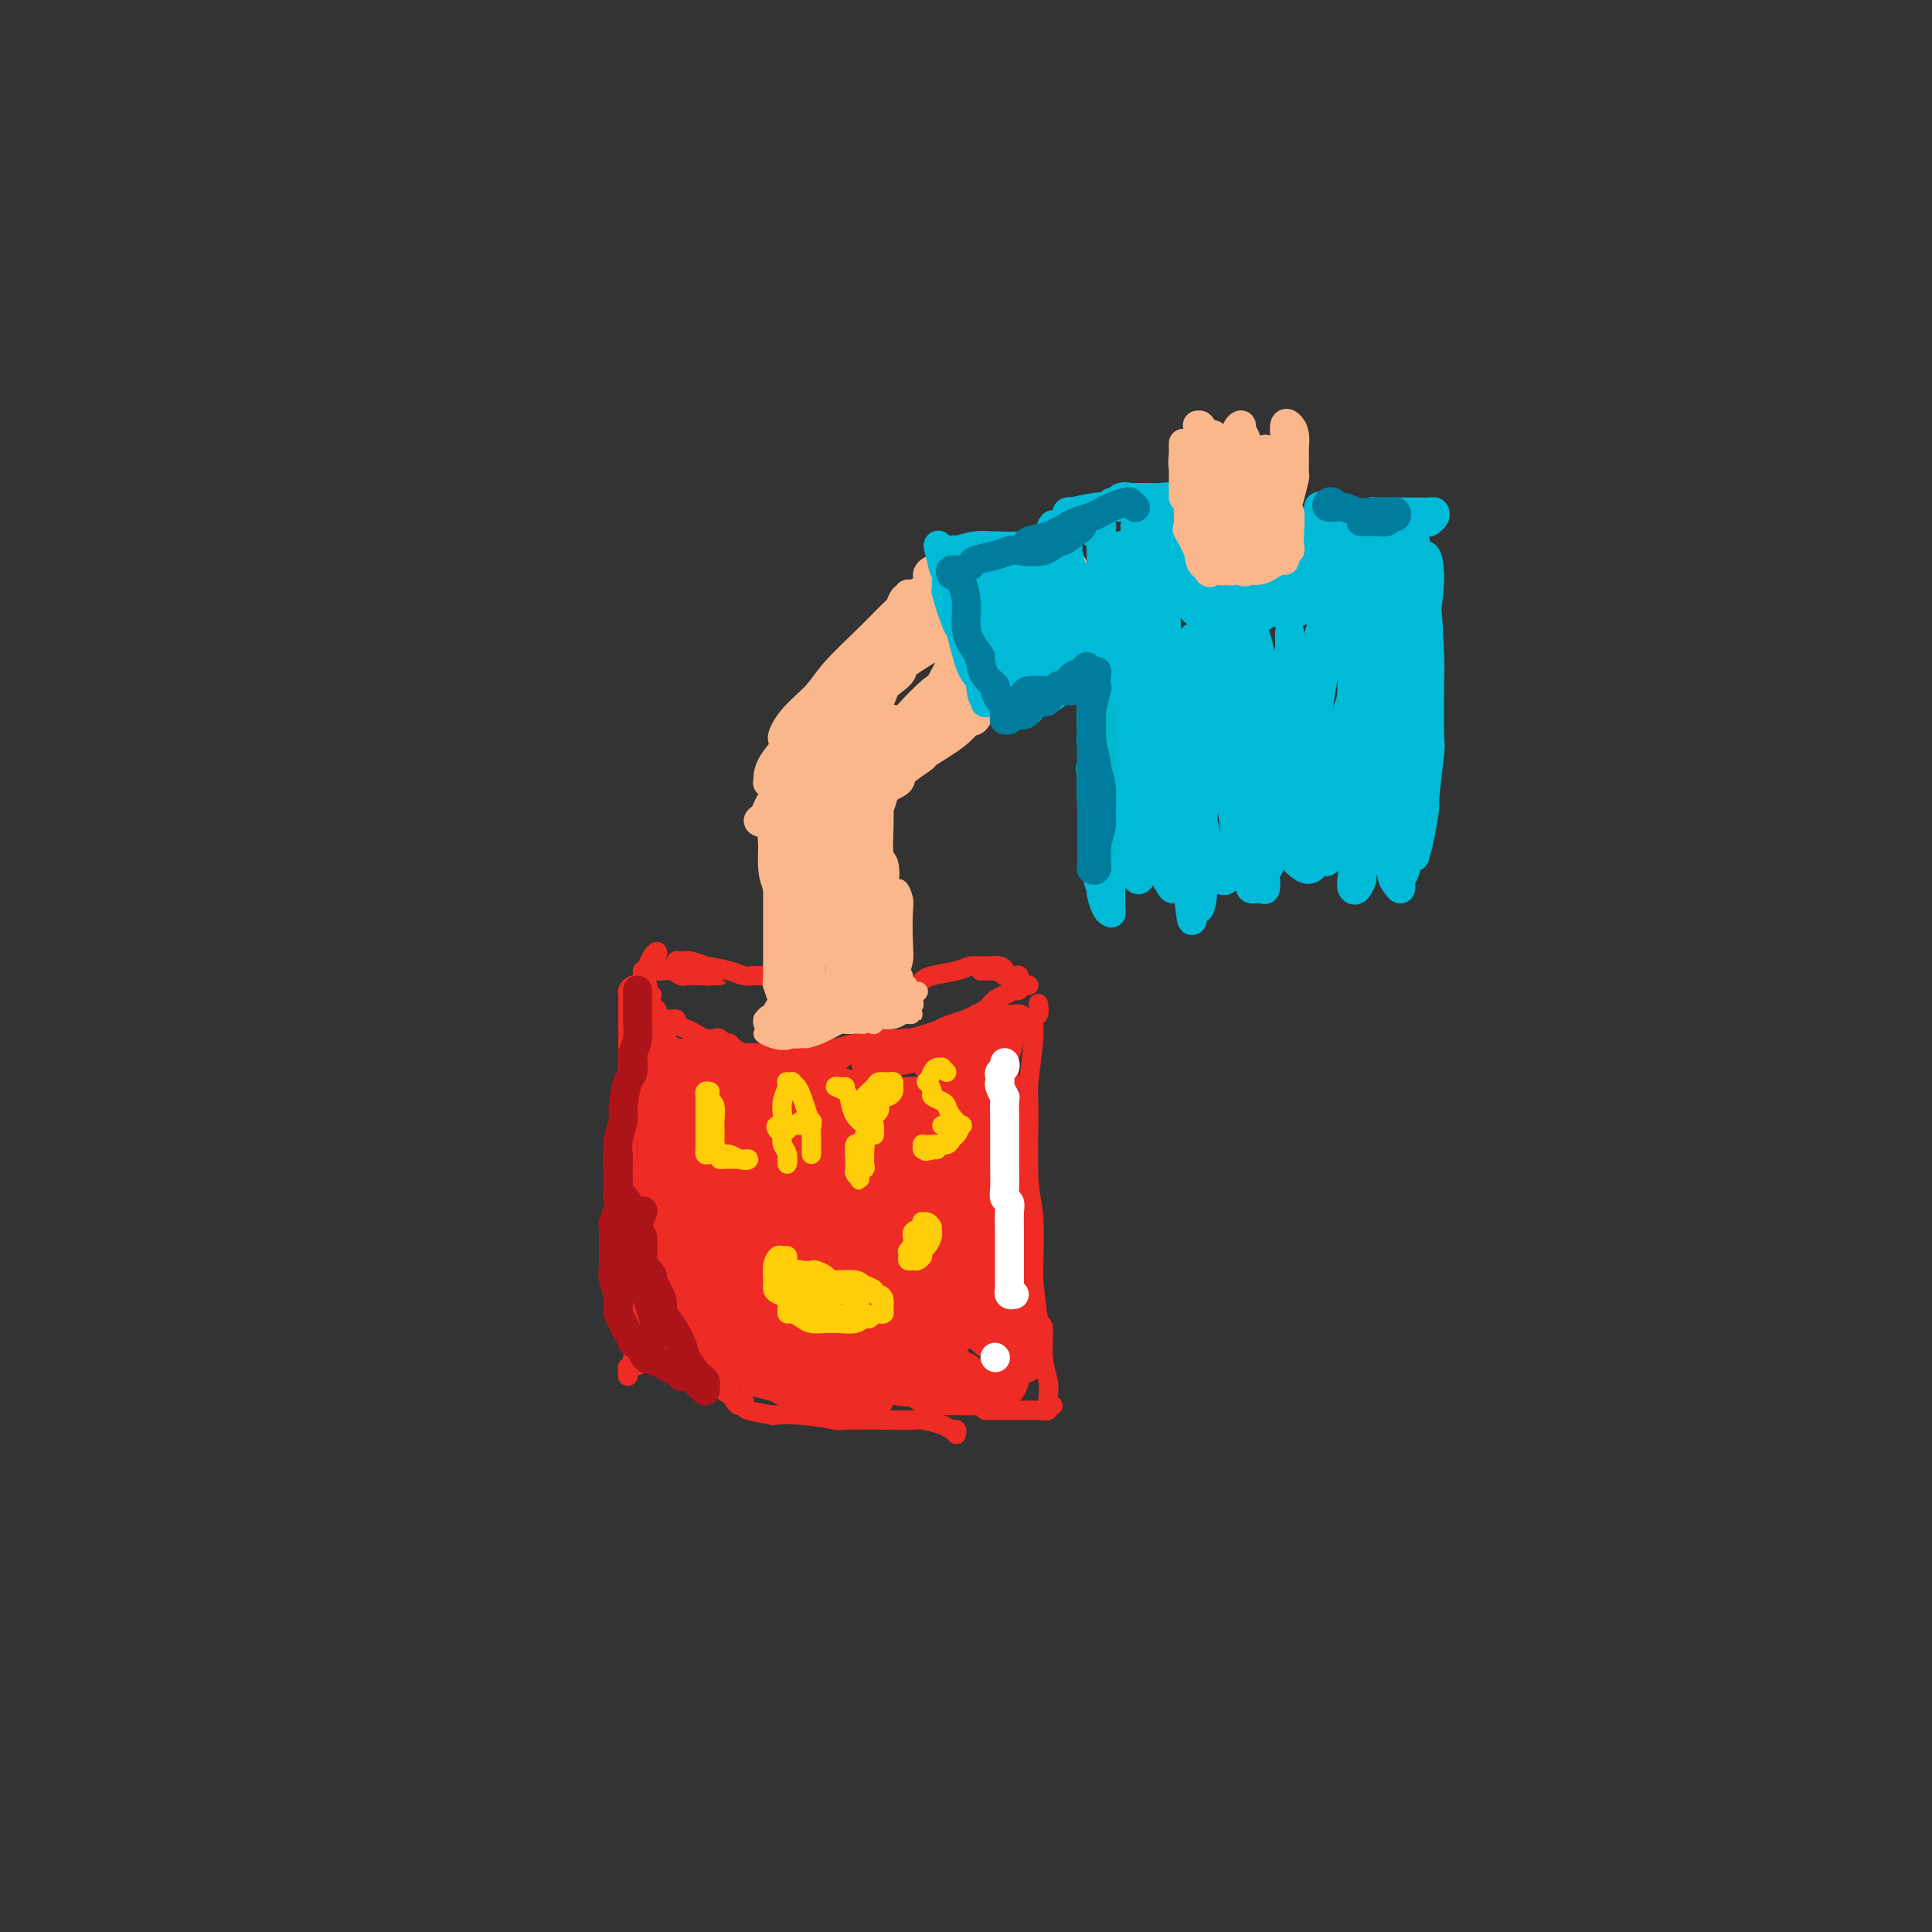 <svg viewBox='0 0 400 400' version='1.1' xmlns='http://www.w3.org/2000/svg' xmlns:xlink='http://www.w3.org/1999/xlink'><rect x="0" y="0" width="400" height="400" fill="#333333" stroke="none"/><g fill='none' stroke='rgb(238,43,36)' stroke-width='4' stroke-linecap='round' stroke-linejoin='round'><path d='M132,208c0.436,-0.007 0.872,-0.013 1,0c0.128,0.013 -0.051,0.046 0,0c0.051,-0.046 0.333,-0.171 1,0c0.667,0.171 1.718,0.637 2,1c0.282,0.363 -0.206,0.622 0,1c0.206,0.378 1.105,0.875 2,1c0.895,0.125 1.787,-0.120 2,0c0.213,0.120 -0.251,0.607 0,1c0.251,0.393 1.219,0.693 2,1c0.781,0.307 1.375,0.622 2,1c0.625,0.378 1.281,0.818 2,1c0.719,0.182 1.501,0.104 2,0c0.499,-0.104 0.715,-0.234 1,0c0.285,0.234 0.639,0.833 1,1c0.361,0.167 0.730,-0.099 1,0c0.270,0.099 0.443,0.562 1,1c0.557,0.438 1.499,0.849 2,1c0.501,0.151 0.561,0.041 1,0c0.439,-0.041 1.259,-0.015 2,0c0.741,0.015 1.405,0.018 2,0c0.595,-0.018 1.123,-0.058 2,0c0.877,0.058 2.105,0.213 3,0c0.895,-0.213 1.457,-0.793 2,-1c0.543,-0.207 1.066,-0.040 2,0c0.934,0.040 2.277,-0.045 3,0c0.723,0.045 0.825,0.222 2,0c1.175,-0.222 3.423,-0.843 4,-1c0.577,-0.157 -0.516,0.151 0,0c0.516,-0.151 2.641,-0.762 4,-1c1.359,-0.238 1.952,-0.105 3,0c1.048,0.105 2.551,0.182 4,0c1.449,-0.182 2.842,-0.623 4,-1c1.158,-0.377 2.079,-0.688 3,-1'/><path d='M195,213c5.910,-0.666 0.685,0.169 0,0c-0.685,-0.169 3.169,-1.342 5,-2c1.831,-0.658 1.638,-0.803 2,-1c0.362,-0.197 1.280,-0.448 2,-1c0.720,-0.552 1.243,-1.406 2,-2c0.757,-0.594 1.748,-0.930 2,-1c0.252,-0.070 -0.233,0.125 0,0c0.233,-0.125 1.186,-0.570 2,-1c0.814,-0.430 1.488,-0.847 2,-1c0.512,-0.153 0.860,-0.044 1,0c0.140,0.044 0.070,0.022 0,0'/><path d='M134,205c0.115,-0.448 0.230,-0.896 0,-1c-0.230,-0.104 -0.805,0.138 -1,0c-0.195,-0.138 -0.010,-0.654 0,-1c0.010,-0.346 -0.154,-0.521 0,-1c0.154,-0.479 0.627,-1.260 1,-2c0.373,-0.740 0.646,-1.439 1,-2c0.354,-0.561 0.789,-0.986 1,-1c0.211,-0.014 0.196,0.381 0,1c-0.196,0.619 -0.574,1.461 -1,2c-0.426,0.539 -0.899,0.775 -1,1c-0.101,0.225 0.169,0.437 0,1c-0.169,0.563 -0.777,1.475 -1,2c-0.223,0.525 -0.060,0.662 0,1c0.060,0.338 0.019,0.876 0,1c-0.019,0.124 -0.015,-0.167 0,0c0.015,0.167 0.040,0.791 0,1c-0.040,0.209 -0.144,0.003 0,0c0.144,-0.003 0.536,0.198 1,0c0.464,-0.198 1.000,-0.797 1,-1c0.000,-0.203 -0.536,-0.012 -1,0c-0.464,0.012 -0.856,-0.154 -1,0c-0.144,0.154 -0.038,0.629 0,1c0.038,0.371 0.010,0.638 0,1c-0.010,0.362 -0.003,0.818 0,1c0.003,0.182 0.001,0.091 0,0'/><path d='M132,205c0.083,-0.400 0.166,-0.800 0,-1c-0.166,-0.200 -0.580,-0.200 -1,0c-0.420,0.200 -0.845,0.601 -1,1c-0.155,0.399 -0.042,0.797 0,1c0.042,0.203 0.011,0.212 0,1c-0.011,0.788 -0.003,2.355 0,3c0.003,0.645 0.001,0.369 0,1c-0.001,0.631 -0.000,2.169 0,4c0.000,1.831 -0.000,3.956 0,5c0.000,1.044 0.001,1.007 0,2c-0.001,0.993 -0.004,3.014 0,4c0.004,0.986 0.016,0.936 0,2c-0.016,1.064 -0.061,3.243 0,4c0.061,0.757 0.226,0.094 0,1c-0.226,0.906 -0.845,3.381 -1,5c-0.155,1.619 0.154,2.382 0,3c-0.154,0.618 -0.772,1.089 -1,1c-0.228,-0.089 -0.065,-0.740 0,-1c0.065,-0.260 0.033,-0.130 0,0'/><path d='M128,233c-0.423,2.193 -0.846,4.387 -1,6c-0.154,1.613 -0.037,2.646 0,3c0.037,0.354 -0.004,0.031 0,1c0.004,0.969 0.053,3.231 0,4c-0.053,0.769 -0.208,0.047 0,1c0.208,0.953 0.778,3.582 1,5c0.222,1.418 0.097,1.625 0,2c-0.097,0.375 -0.167,0.916 0,2c0.167,1.084 0.569,2.710 1,4c0.431,1.290 0.890,2.244 1,3c0.110,0.756 -0.128,1.316 0,2c0.128,0.684 0.623,1.493 1,2c0.377,0.507 0.637,0.710 1,1c0.363,0.290 0.829,0.665 1,1c0.171,0.335 0.046,0.629 0,1c-0.046,0.371 -0.013,0.820 0,1c0.013,0.180 0.007,0.090 0,0'/><path d='M134,277c-0.222,0.625 -0.443,1.249 0,2c0.443,0.751 1.552,1.628 2,2c0.448,0.372 0.236,0.240 1,1c0.764,0.760 2.506,2.414 4,3c1.494,0.586 2.741,0.106 5,1c2.259,0.894 5.531,3.164 7,4c1.469,0.836 1.134,0.239 1,0c-0.134,-0.239 -0.067,-0.119 0,0'/><path d='M152,290c0.297,0.445 0.593,0.890 1,1c0.407,0.110 0.923,-0.115 1,0c0.077,0.115 -0.287,0.571 1,1c1.287,0.429 4.223,0.833 5,1c0.777,0.167 -0.604,0.097 0,0c0.604,-0.097 3.195,-0.222 6,0c2.805,0.222 5.824,0.791 7,1c1.176,0.209 0.511,0.059 2,0c1.489,-0.059 5.134,-0.026 8,0c2.866,0.026 4.954,0.044 6,0c1.046,-0.044 1.051,-0.152 2,0c0.949,0.152 2.843,0.563 4,1c1.157,0.437 1.578,0.901 2,1c0.422,0.099 0.844,-0.166 1,0c0.156,0.166 0.044,0.762 0,1c-0.044,0.238 -0.022,0.119 0,0'/><path d='M208,290c-0.111,-0.111 -0.222,-0.222 0,0c0.222,0.222 0.778,0.778 1,1c0.222,0.222 0.111,0.111 0,0'/><path d='M204,292c0.171,-0.000 0.342,-0.000 1,0c0.658,0.000 1.802,0.001 3,0c1.198,-0.001 2.449,-0.004 3,0c0.551,0.004 0.401,0.015 1,0c0.599,-0.015 1.946,-0.056 3,0c1.054,0.056 1.813,0.207 2,0c0.187,-0.207 -0.199,-0.773 0,-1c0.199,-0.227 0.981,-0.115 1,0c0.019,0.115 -0.726,0.233 -1,0c-0.274,-0.233 -0.077,-0.818 0,-1c0.077,-0.182 0.036,0.038 0,0c-0.036,-0.038 -0.065,-0.333 0,-1c0.065,-0.667 0.225,-1.705 0,-3c-0.225,-1.295 -0.834,-2.849 -1,-5c-0.166,-2.151 0.111,-4.901 0,-6c-0.111,-1.099 -0.611,-0.546 -1,-2c-0.389,-1.454 -0.668,-4.913 -1,-8c-0.332,-3.087 -0.716,-5.801 -1,-7c-0.284,-1.199 -0.468,-0.882 -1,-3c-0.532,-2.118 -1.411,-6.671 -2,-11c-0.589,-4.329 -0.889,-8.435 -1,-11c-0.111,-2.565 -0.032,-3.590 0,-4c0.032,-0.410 0.016,-0.205 0,0'/><path d='M214,273c-0.002,-0.970 -0.004,-1.940 0,-4c0.004,-2.060 0.016,-5.210 0,-6c-0.016,-0.790 -0.058,0.780 0,-1c0.058,-1.780 0.216,-6.910 0,-10c-0.216,-3.090 -0.805,-4.142 -1,-8c-0.195,-3.858 0.004,-10.524 0,-14c-0.004,-3.476 -0.211,-3.762 0,-6c0.211,-2.238 0.841,-6.428 1,-9c0.159,-2.572 -0.153,-3.524 0,-4c0.153,-0.476 0.772,-0.474 1,-1c0.228,-0.526 0.065,-1.579 0,-2c-0.065,-0.421 -0.033,-0.211 0,0'/><path d='M132,219c-0.308,2.195 -0.616,4.391 -1,5c-0.384,0.609 -0.845,-0.367 -1,1c-0.155,1.367 -0.003,5.077 0,8c0.003,2.923 -0.143,5.058 0,8c0.143,2.942 0.574,6.690 1,10c0.426,3.310 0.847,6.180 1,9c0.153,2.820 0.037,5.588 0,8c-0.037,2.412 0.005,4.468 0,6c-0.005,1.532 -0.058,2.539 0,3c0.058,0.461 0.226,0.375 0,1c-0.226,0.625 -0.845,1.962 -1,3c-0.155,1.038 0.154,1.778 0,2c-0.154,0.222 -0.772,-0.073 -1,0c-0.228,0.073 -0.066,0.515 0,1c0.066,0.485 0.035,1.015 0,1c-0.035,-0.015 -0.075,-0.574 0,-1c0.075,-0.426 0.265,-0.717 1,-1c0.735,-0.283 2.014,-0.557 3,-1c0.986,-0.443 1.679,-1.053 3,-1c1.321,0.053 3.270,0.771 4,1c0.730,0.229 0.241,-0.031 1,0c0.759,0.031 2.768,0.352 4,1c1.232,0.648 1.689,1.624 2,2c0.311,0.376 0.475,0.152 1,0c0.525,-0.152 1.411,-0.233 2,0c0.589,0.233 0.883,0.781 1,1c0.117,0.219 0.059,0.110 0,0'/><path d='M134,201c-0.480,-0.001 -0.960,-0.001 -1,0c-0.040,0.001 0.360,0.004 1,0c0.640,-0.004 1.519,-0.015 2,0c0.481,0.015 0.566,0.057 1,0c0.434,-0.057 1.219,-0.211 2,0c0.781,0.211 1.557,0.789 2,1c0.443,0.211 0.552,0.057 1,0c0.448,-0.057 1.235,-0.015 2,0c0.765,0.015 1.508,0.004 2,0c0.492,-0.004 0.731,-0.001 1,0c0.269,0.001 0.567,0.001 1,0c0.433,-0.001 1.003,-0.004 1,0c-0.003,0.004 -0.577,0.016 -1,0c-0.423,-0.016 -0.695,-0.061 -1,0c-0.305,0.061 -0.645,0.228 -1,0c-0.355,-0.228 -0.727,-0.849 -1,-1c-0.273,-0.151 -0.449,0.170 -1,0c-0.551,-0.170 -1.478,-0.831 -2,-1c-0.522,-0.169 -0.639,0.155 -1,0c-0.361,-0.155 -0.966,-0.788 -1,-1c-0.034,-0.212 0.505,-0.001 1,0c0.495,0.001 0.947,-0.206 2,0c1.053,0.206 2.706,0.826 3,1c0.294,0.174 -0.772,-0.097 0,0c0.772,0.097 3.381,0.562 5,1c1.619,0.438 2.248,0.849 3,1c0.752,0.151 1.627,0.040 2,0c0.373,-0.040 0.244,-0.011 1,0c0.756,0.011 2.396,0.003 3,0c0.604,-0.003 0.173,-0.001 0,0c-0.173,0.001 -0.086,0.000 0,0'/><path d='M210,205c0.422,0.091 0.843,0.182 1,0c0.157,-0.182 0.048,-0.638 0,-1c-0.048,-0.362 -0.036,-0.632 0,-1c0.036,-0.368 0.095,-0.834 0,-1c-0.095,-0.166 -0.345,-0.030 -1,0c-0.655,0.030 -1.715,-0.044 -2,0c-0.285,0.044 0.207,0.208 0,0c-0.207,-0.208 -1.111,-0.788 -2,-1c-0.889,-0.212 -1.762,-0.057 -2,0c-0.238,0.057 0.159,0.015 0,0c-0.159,-0.015 -0.876,-0.003 -1,0c-0.124,0.003 0.344,-0.003 1,0c0.656,0.003 1.502,0.015 2,0c0.498,-0.015 0.650,-0.057 1,0c0.350,0.057 0.900,0.215 1,0c0.100,-0.215 -0.249,-0.801 -1,-1c-0.751,-0.199 -1.904,-0.011 -3,0c-1.096,0.011 -2.136,-0.154 -3,0c-0.864,0.154 -1.551,0.629 -3,1c-1.449,0.371 -3.659,0.638 -5,1c-1.341,0.362 -1.812,0.818 -2,1c-0.188,0.182 -0.094,0.091 0,0'/></g>
<g fill='none' stroke='rgb(238,43,36)' stroke-width='20' stroke-linecap='round' stroke-linejoin='round'><path d='M142,225c-0.000,0.330 -0.000,0.661 0,1c0.000,0.339 0.000,0.688 0,1c-0.000,0.312 -0.000,0.588 0,1c0.000,0.412 0.000,0.959 0,2c-0.000,1.041 -0.000,2.577 0,4c0.000,1.423 0.000,2.732 0,3c-0.000,0.268 -0.000,-0.505 0,0c0.000,0.505 0.000,2.289 0,4c-0.000,1.711 -0.001,3.349 0,4c0.001,0.651 0.004,0.316 0,1c-0.004,0.684 -0.015,2.387 0,4c0.015,1.613 0.055,3.136 0,4c-0.055,0.864 -0.207,1.068 0,2c0.207,0.932 0.773,2.593 1,3c0.227,0.407 0.116,-0.438 0,0c-0.116,0.438 -0.238,2.159 0,3c0.238,0.841 0.835,0.802 1,1c0.165,0.198 -0.101,0.631 0,1c0.101,0.369 0.570,0.672 1,1c0.430,0.328 0.821,0.679 1,1c0.179,0.321 0.145,0.610 0,1c-0.145,0.390 -0.400,0.879 0,1c0.400,0.121 1.455,-0.126 2,0c0.545,0.126 0.582,0.626 1,1c0.418,0.374 1.219,0.621 2,1c0.781,0.379 1.541,0.889 2,1c0.459,0.111 0.617,-0.178 1,0c0.383,0.178 0.992,0.822 2,1c1.008,0.178 2.415,-0.110 3,0c0.585,0.110 0.349,0.618 1,1c0.651,0.382 2.190,0.638 3,1c0.810,0.362 0.891,0.829 1,1c0.109,0.171 0.247,0.046 1,0c0.753,-0.046 2.122,-0.012 3,0c0.878,0.012 1.264,0.003 2,0c0.736,-0.003 1.822,-0.001 3,0c1.178,0.001 2.450,0.000 3,0c0.550,-0.000 0.379,-0.000 1,0c0.621,0.000 2.035,0.000 3,0c0.965,-0.000 1.483,-0.000 2,0'/><path d='M182,275c2.495,0.001 1.733,0.004 2,0c0.267,-0.004 1.563,-0.015 2,0c0.437,0.015 0.016,0.057 0,0c-0.016,-0.057 0.374,-0.211 1,0c0.626,0.211 1.488,0.789 2,1c0.512,0.211 0.673,0.057 1,0c0.327,-0.057 0.819,-0.017 1,0c0.181,0.017 0.052,0.012 0,0c-0.052,-0.012 -0.028,-0.032 0,0c0.028,0.032 0.060,0.116 0,0c-0.060,-0.116 -0.212,-0.432 0,-1c0.212,-0.568 0.789,-1.389 1,-2c0.211,-0.611 0.058,-1.012 0,-2c-0.058,-0.988 -0.019,-2.564 0,-4c0.019,-1.436 0.019,-2.733 0,-4c-0.019,-1.267 -0.057,-2.505 0,-3c0.057,-0.495 0.210,-0.248 0,-1c-0.210,-0.752 -0.784,-2.502 -1,-4c-0.216,-1.498 -0.073,-2.742 0,-4c0.073,-1.258 0.076,-2.530 0,-3c-0.076,-0.470 -0.230,-0.140 0,-1c0.230,-0.860 0.846,-2.912 1,-4c0.154,-1.088 -0.154,-1.212 0,-2c0.154,-0.788 0.770,-2.239 1,-3c0.230,-0.761 0.073,-0.831 0,-1c-0.073,-0.169 -0.061,-0.438 0,-1c0.061,-0.562 0.171,-1.419 0,-2c-0.171,-0.581 -0.623,-0.887 -1,-1c-0.377,-0.113 -0.679,-0.032 -1,0c-0.321,0.032 -0.660,0.016 -1,0'/><path d='M190,233c-0.881,-0.150 -1.583,-0.025 -2,0c-0.417,0.025 -0.550,-0.048 -1,0c-0.450,0.048 -1.216,0.219 -2,0c-0.784,-0.219 -1.586,-0.828 -3,-1c-1.414,-0.172 -3.439,0.094 -5,0c-1.561,-0.094 -2.657,-0.547 -4,-1c-1.343,-0.453 -2.933,-0.906 -4,-1c-1.067,-0.094 -1.610,0.170 -2,0c-0.390,-0.170 -0.628,-0.775 -1,-1c-0.372,-0.225 -0.878,-0.071 -2,0c-1.122,0.071 -2.859,0.060 -4,0c-1.141,-0.060 -1.686,-0.169 -2,0c-0.314,0.169 -0.399,0.618 -1,1c-0.601,0.382 -1.720,0.699 -2,1c-0.280,0.301 0.277,0.586 0,1c-0.277,0.414 -1.388,0.956 -2,1c-0.612,0.044 -0.726,-0.409 -1,0c-0.274,0.409 -0.706,1.679 -1,3c-0.294,1.321 -0.448,2.693 0,4c0.448,1.307 1.497,2.550 2,3c0.503,0.450 0.460,0.107 1,1c0.540,0.893 1.663,3.022 3,5c1.337,1.978 2.887,3.805 4,5c1.113,1.195 1.788,1.758 3,2c1.212,0.242 2.962,0.161 5,0c2.038,-0.161 4.364,-0.403 6,-1c1.636,-0.597 2.583,-1.549 3,-2c0.417,-0.451 0.305,-0.403 1,-1c0.695,-0.597 2.197,-1.841 3,-3c0.803,-1.159 0.908,-2.234 1,-3c0.092,-0.766 0.172,-1.225 0,-2c-0.172,-0.775 -0.596,-1.868 -1,-3c-0.404,-1.132 -0.787,-2.303 -1,-3c-0.213,-0.697 -0.254,-0.921 -1,-1c-0.746,-0.079 -2.197,-0.015 -3,0c-0.803,0.015 -0.958,-0.021 -2,0c-1.042,0.021 -2.971,0.098 -4,0c-1.029,-0.098 -1.157,-0.372 -2,0c-0.843,0.372 -2.401,1.388 -4,3c-1.599,1.612 -3.238,3.819 -4,6c-0.762,2.181 -0.646,4.338 0,6c0.646,1.662 1.823,2.831 3,4'/><path d='M164,256c0.242,1.716 -0.653,1.005 0,1c0.653,-0.005 2.854,0.696 5,1c2.146,0.304 4.238,0.210 5,0c0.762,-0.210 0.193,-0.536 1,-1c0.807,-0.464 2.990,-1.067 4,-2c1.010,-0.933 0.847,-2.198 1,-3c0.153,-0.802 0.623,-1.142 0,-2c-0.623,-0.858 -2.339,-2.232 -3,-3c-0.661,-0.768 -0.268,-0.928 -1,-1c-0.732,-0.072 -2.588,-0.056 -4,0c-1.412,0.056 -2.380,0.151 -3,0c-0.620,-0.151 -0.894,-0.547 -1,0c-0.106,0.547 -0.046,2.038 0,3c0.046,0.962 0.078,1.396 0,2c-0.078,0.604 -0.266,1.378 0,2c0.266,0.622 0.985,1.092 2,2c1.015,0.908 2.325,2.255 3,3c0.675,0.745 0.716,0.889 1,1c0.284,0.111 0.812,0.191 1,0c0.188,-0.191 0.036,-0.651 0,-1c-0.036,-0.349 0.044,-0.586 0,-1c-0.044,-0.414 -0.212,-1.005 0,-1c0.212,0.005 0.805,0.606 1,1c0.195,0.394 -0.008,0.581 0,1c0.008,0.419 0.226,1.068 1,2c0.774,0.932 2.102,2.145 3,3c0.898,0.855 1.364,1.353 2,2c0.636,0.647 1.440,1.443 2,2c0.560,0.557 0.874,0.873 1,1c0.126,0.127 0.063,0.063 0,0'/></g>
<g fill='none' stroke='rgb(238,43,36)' stroke-width='6' stroke-linecap='round' stroke-linejoin='round'><path d='M146,274c-2.055,-0.514 -4.109,-1.027 -5,-1c-0.891,0.027 -0.618,0.596 -1,1c-0.382,0.404 -1.418,0.644 -2,1c-0.582,0.356 -0.709,0.828 -1,1c-0.291,0.172 -0.744,0.042 -1,0c-0.256,-0.042 -0.315,0.002 0,0c0.315,-0.002 1.003,-0.051 1,0c-0.003,0.051 -0.696,0.203 0,1c0.696,0.797 2.781,2.238 4,3c1.219,0.762 1.572,0.845 2,1c0.428,0.155 0.932,0.381 2,1c1.068,0.619 2.700,1.631 4,2c1.300,0.369 2.268,0.096 3,0c0.732,-0.096 1.230,-0.014 2,0c0.770,0.014 1.813,-0.039 3,0c1.187,0.039 2.517,0.169 3,0c0.483,-0.169 0.120,-0.637 0,-1c-0.120,-0.363 0.005,-0.622 0,-1c-0.005,-0.378 -0.139,-0.875 -1,-1c-0.861,-0.125 -2.450,0.121 -3,0c-0.550,-0.121 -0.062,-0.610 -1,-1c-0.938,-0.390 -3.301,-0.682 -4,-1c-0.699,-0.318 0.266,-0.662 -1,-1c-1.266,-0.338 -4.764,-0.668 -7,-1c-2.236,-0.332 -3.211,-0.664 -4,-1c-0.789,-0.336 -1.392,-0.677 -2,-1c-0.608,-0.323 -1.219,-0.628 -2,-1c-0.781,-0.372 -1.730,-0.810 -2,-1c-0.270,-0.190 0.139,-0.131 0,0c-0.139,0.131 -0.825,0.336 0,1c0.825,0.664 3.161,1.789 4,2c0.839,0.211 0.180,-0.493 1,0c0.820,0.493 3.120,2.182 5,3c1.880,0.818 3.339,0.764 4,1c0.661,0.236 0.523,0.760 2,1c1.477,0.240 4.570,0.194 7,1c2.430,0.806 4.196,2.465 5,3c0.804,0.535 0.647,-0.053 2,0c1.353,0.053 4.216,0.746 5,1c0.784,0.254 -0.512,0.068 0,0c0.512,-0.068 2.830,-0.018 4,0c1.170,0.018 1.191,0.005 1,0c-0.191,-0.005 -0.596,-0.003 -1,0'/><path d='M172,286c5.048,1.835 -0.831,0.421 -3,0c-2.169,-0.421 -0.629,0.149 -1,0c-0.371,-0.149 -2.653,-1.017 -5,-2c-2.347,-0.983 -4.758,-2.079 -7,-3c-2.242,-0.921 -4.315,-1.666 -5,-2c-0.685,-0.334 0.019,-0.258 0,0c-0.019,0.258 -0.762,0.696 0,2c0.762,1.304 3.027,3.474 4,4c0.973,0.526 0.654,-0.591 2,0c1.346,0.591 4.357,2.890 7,4c2.643,1.110 4.919,1.029 6,1c1.081,-0.029 0.969,-0.007 2,0c1.031,0.007 3.206,-0.002 5,0c1.794,0.002 3.206,0.014 4,0c0.794,-0.014 0.970,-0.056 1,0c0.030,0.056 -0.087,0.209 0,0c0.087,-0.209 0.379,-0.781 0,-1c-0.379,-0.219 -1.428,-0.087 -3,0c-1.572,0.087 -3.667,0.128 -5,0c-1.333,-0.128 -1.903,-0.424 -4,-1c-2.097,-0.576 -5.723,-1.433 -8,-2c-2.277,-0.567 -3.207,-0.846 -4,-1c-0.793,-0.154 -1.448,-0.185 -2,0c-0.552,0.185 -1.002,0.585 0,1c1.002,0.415 3.454,0.843 4,1c0.546,0.157 -0.816,0.042 0,0c0.816,-0.042 3.810,-0.011 5,0c1.190,0.011 0.575,0.004 2,0c1.425,-0.004 4.891,-0.004 6,0c1.109,0.004 -0.139,0.011 1,0c1.139,-0.011 4.663,-0.042 7,0c2.337,0.042 3.486,0.156 4,0c0.514,-0.156 0.393,-0.581 1,-1c0.607,-0.419 1.941,-0.830 3,-1c1.059,-0.170 1.843,-0.098 2,0c0.157,0.098 -0.312,0.222 -1,0c-0.688,-0.222 -1.596,-0.792 -2,-1c-0.404,-0.208 -0.304,-0.056 -1,0c-0.696,0.056 -2.187,0.015 -3,0c-0.813,-0.015 -0.946,-0.004 -2,0c-1.054,0.004 -3.027,0.002 -5,0'/><path d='M177,284c-1.654,0.133 0.211,0.966 -1,1c-1.211,0.034 -5.499,-0.730 -8,-1c-2.501,-0.270 -3.216,-0.044 -4,0c-0.784,0.044 -1.639,-0.092 -2,0c-0.361,0.092 -0.229,0.414 1,1c1.229,0.586 3.556,1.436 6,2c2.444,0.564 5.005,0.841 6,1c0.995,0.159 0.424,0.201 2,0c1.576,-0.201 5.299,-0.646 8,-1c2.701,-0.354 4.379,-0.617 6,-1c1.621,-0.383 3.183,-0.887 4,-1c0.817,-0.113 0.888,0.166 1,0c0.112,-0.166 0.263,-0.777 0,-1c-0.263,-0.223 -0.942,-0.059 -2,0c-1.058,0.059 -2.496,0.013 -3,0c-0.504,-0.013 -0.075,0.009 -1,0c-0.925,-0.009 -3.203,-0.048 -4,0c-0.797,0.048 -0.111,0.183 -1,0c-0.889,-0.183 -3.353,-0.682 -5,-1c-1.647,-0.318 -2.477,-0.453 -3,0c-0.523,0.453 -0.738,1.494 0,2c0.738,0.506 2.428,0.475 4,1c1.572,0.525 3.027,1.605 5,2c1.973,0.395 4.466,0.106 5,0c0.534,-0.106 -0.890,-0.030 0,0c0.890,0.030 4.093,0.014 6,0c1.907,-0.014 2.518,-0.027 3,0c0.482,0.027 0.834,0.095 1,0c0.166,-0.095 0.145,-0.352 0,-1c-0.145,-0.648 -0.414,-1.686 -1,-2c-0.586,-0.314 -1.490,0.096 -3,0c-1.510,-0.096 -3.626,-0.697 -5,-1c-1.374,-0.303 -2.008,-0.308 -3,0c-0.992,0.308 -2.344,0.929 -3,1c-0.656,0.071 -0.616,-0.408 0,0c0.616,0.408 1.808,1.704 3,3'/><path d='M189,288c1.091,0.917 2.319,1.711 3,2c0.681,0.289 0.815,0.074 2,0c1.185,-0.074 3.422,-0.008 5,0c1.578,0.008 2.497,-0.043 3,0c0.503,0.043 0.591,0.179 1,0c0.409,-0.179 1.138,-0.673 2,-1c0.862,-0.327 1.856,-0.488 2,-1c0.144,-0.512 -0.563,-1.376 -1,-2c-0.437,-0.624 -0.603,-1.008 -1,-1c-0.397,0.008 -1.026,0.407 -2,0c-0.974,-0.407 -2.293,-1.619 -3,-2c-0.707,-0.381 -0.803,0.068 -1,0c-0.197,-0.068 -0.494,-0.655 -1,-1c-0.506,-0.345 -1.220,-0.448 -1,0c0.220,0.448 1.373,1.448 2,2c0.627,0.552 0.729,0.656 1,1c0.271,0.344 0.710,0.929 1,1c0.290,0.071 0.431,-0.372 1,0c0.569,0.372 1.568,1.558 2,2c0.432,0.442 0.299,0.138 1,0c0.701,-0.138 2.238,-0.110 3,0c0.762,0.110 0.751,0.304 1,0c0.249,-0.304 0.759,-1.105 1,-2c0.241,-0.895 0.213,-1.884 0,-3c-0.213,-1.116 -0.610,-2.358 -1,-3c-0.390,-0.642 -0.773,-0.683 -1,-2c-0.227,-1.317 -0.297,-3.910 -1,-6c-0.703,-2.090 -2.039,-3.679 -3,-5c-0.961,-1.321 -1.549,-2.376 -2,-3c-0.451,-0.624 -0.767,-0.817 -1,0c-0.233,0.817 -0.383,2.643 0,4c0.383,1.357 1.297,2.245 2,4c0.703,1.755 1.193,4.375 2,6c0.807,1.625 1.929,2.253 3,3c1.071,0.747 2.091,1.613 3,2c0.909,0.387 1.706,0.297 2,0c0.294,-0.297 0.084,-0.799 0,-2c-0.084,-1.201 -0.042,-3.100 0,-5'/><path d='M213,276c0.018,-2.377 -0.937,-4.819 -2,-7c-1.063,-2.181 -2.232,-4.103 -3,-6c-0.768,-1.897 -1.133,-3.771 -2,-6c-0.867,-2.229 -2.234,-4.813 -3,-6c-0.766,-1.187 -0.929,-0.977 -1,-1c-0.071,-0.023 -0.049,-0.279 0,1c0.049,1.279 0.124,4.094 0,5c-0.124,0.906 -0.447,-0.097 0,1c0.447,1.097 1.662,4.294 2,7c0.338,2.706 -0.203,4.923 0,7c0.203,2.077 1.150,4.016 2,5c0.850,0.984 1.605,1.013 2,1c0.395,-0.013 0.432,-0.067 1,-1c0.568,-0.933 1.669,-2.744 2,-5c0.331,-2.256 -0.107,-4.956 0,-6c0.107,-1.044 0.758,-0.431 1,-2c0.242,-1.569 0.074,-5.319 0,-8c-0.074,-2.681 -0.054,-4.293 0,-5c0.054,-0.707 0.141,-0.510 0,-2c-0.141,-1.490 -0.509,-4.667 -1,-6c-0.491,-1.333 -1.105,-0.821 -2,-1c-0.895,-0.179 -2.072,-1.049 -3,0c-0.928,1.049 -1.607,4.017 -2,5c-0.393,0.983 -0.498,-0.018 -1,1c-0.502,1.018 -1.399,4.054 -2,7c-0.601,2.946 -0.905,5.803 -1,9c-0.095,3.197 0.020,6.736 0,8c-0.020,1.264 -0.175,0.255 0,1c0.175,0.745 0.682,3.245 1,4c0.318,0.755 0.448,-0.237 1,0c0.552,0.237 1.524,1.701 2,2c0.476,0.299 0.454,-0.566 1,-2c0.546,-1.434 1.660,-3.437 2,-4c0.340,-0.563 -0.094,0.313 0,-1c0.094,-1.313 0.716,-4.816 1,-8c0.284,-3.184 0.230,-6.050 0,-9c-0.230,-2.950 -0.637,-5.986 -1,-9c-0.363,-3.014 -0.681,-6.007 -1,-9'/><path d='M206,236c-0.493,-5.480 -0.724,-5.681 -1,-6c-0.276,-0.319 -0.596,-0.755 -1,-2c-0.404,-1.245 -0.892,-3.300 -1,-4c-0.108,-0.700 0.166,-0.045 0,0c-0.166,0.045 -0.770,-0.519 -1,0c-0.230,0.519 -0.087,2.122 0,4c0.087,1.878 0.116,4.032 0,5c-0.116,0.968 -0.377,0.749 0,2c0.377,1.251 1.393,3.971 2,8c0.607,4.029 0.803,9.367 1,12c0.197,2.633 0.393,2.560 1,3c0.607,0.440 1.626,1.393 2,1c0.374,-0.393 0.102,-2.131 0,-4c-0.102,-1.869 -0.035,-3.870 0,-5c0.035,-1.130 0.039,-1.389 0,-3c-0.039,-1.611 -0.120,-4.575 0,-8c0.120,-3.425 0.440,-7.311 0,-10c-0.440,-2.689 -1.639,-4.179 -2,-5c-0.361,-0.821 0.115,-0.972 0,-2c-0.115,-1.028 -0.822,-2.933 -1,-4c-0.178,-1.067 0.173,-1.296 0,-1c-0.173,0.296 -0.869,1.116 -1,2c-0.131,0.884 0.304,1.834 0,4c-0.304,2.166 -1.348,5.550 -2,8c-0.652,2.450 -0.913,3.965 -1,5c-0.087,1.035 -0.001,1.588 0,2c0.001,0.412 -0.083,0.681 0,1c0.083,0.319 0.332,0.689 1,0c0.668,-0.689 1.756,-2.435 2,-3c0.244,-0.565 -0.355,0.053 0,-1c0.355,-1.053 1.663,-3.776 2,-5c0.337,-1.224 -0.297,-0.949 0,-2c0.297,-1.051 1.526,-3.428 2,-4c0.474,-0.572 0.194,0.660 0,0c-0.194,-0.660 -0.302,-3.213 0,-5c0.302,-1.787 1.014,-2.810 1,-4c-0.014,-1.190 -0.752,-2.548 -1,-3c-0.248,-0.452 -0.005,0.003 0,0c0.005,-0.003 -0.230,-0.462 -1,0c-0.770,0.462 -2.077,1.846 -3,3c-0.923,1.154 -1.461,2.077 -2,3'/><path d='M202,218c-1.045,1.067 -0.658,0.736 -1,1c-0.342,0.264 -1.414,1.125 -2,2c-0.586,0.875 -0.685,1.764 -1,2c-0.315,0.236 -0.844,-0.182 -1,0c-0.156,0.182 0.061,0.966 0,1c-0.061,0.034 -0.400,-0.680 0,-1c0.400,-0.320 1.540,-0.247 3,-1c1.460,-0.753 3.238,-2.334 4,-3c0.762,-0.666 0.506,-0.417 1,-1c0.494,-0.583 1.739,-1.999 3,-3c1.261,-1.001 2.540,-1.589 3,-2c0.460,-0.411 0.102,-0.646 0,-1c-0.102,-0.354 0.052,-0.826 0,-1c-0.052,-0.174 -0.309,-0.050 -1,0c-0.691,0.050 -1.815,0.024 -2,0c-0.185,-0.024 0.570,-0.048 0,0c-0.570,0.048 -2.463,0.166 -4,1c-1.537,0.834 -2.717,2.384 -4,3c-1.283,0.616 -2.669,0.299 -4,1c-1.331,0.701 -2.607,2.420 -3,3c-0.393,0.580 0.098,0.022 0,0c-0.098,-0.022 -0.786,0.493 -1,1c-0.214,0.507 0.045,1.005 1,1c0.955,-0.005 2.605,-0.512 4,-1c1.395,-0.488 2.534,-0.957 3,-1c0.466,-0.043 0.260,0.338 1,0c0.740,-0.338 2.427,-1.397 3,-2c0.573,-0.603 0.032,-0.750 0,-1c-0.032,-0.250 0.446,-0.604 1,-1c0.554,-0.396 1.185,-0.835 1,-1c-0.185,-0.165 -1.184,-0.056 -2,0c-0.816,0.056 -1.448,0.060 -2,0c-0.552,-0.060 -1.024,-0.184 -2,0c-0.976,0.184 -2.454,0.675 -3,1c-0.546,0.325 -0.158,0.483 -1,1c-0.842,0.517 -2.913,1.392 -5,2c-2.087,0.608 -4.189,0.947 -5,1c-0.811,0.053 -0.331,-0.182 -1,0c-0.669,0.182 -2.489,0.781 -3,1c-0.511,0.219 0.285,0.059 0,0c-0.285,-0.059 -1.653,-0.017 -2,0c-0.347,0.017 0.326,0.008 1,0'/><path d='M181,220c-3.689,0.917 -0.412,0.208 1,0c1.412,-0.208 0.960,0.085 2,0c1.040,-0.085 3.573,-0.548 5,-1c1.427,-0.452 1.747,-0.891 2,-1c0.253,-0.109 0.438,0.113 1,0c0.562,-0.113 1.501,-0.562 2,-1c0.499,-0.438 0.558,-0.864 0,-1c-0.558,-0.136 -1.734,0.019 -3,0c-1.266,-0.019 -2.623,-0.211 -4,0c-1.377,0.211 -2.774,0.826 -4,1c-1.226,0.174 -2.279,-0.093 -4,0c-1.721,0.093 -4.109,0.546 -5,1c-0.891,0.454 -0.285,0.910 -1,1c-0.715,0.090 -2.750,-0.187 -4,0c-1.250,0.187 -1.715,0.839 -2,1c-0.285,0.161 -0.391,-0.167 -1,0c-0.609,0.167 -1.721,0.829 -2,1c-0.279,0.171 0.273,-0.150 0,0c-0.273,0.150 -1.373,0.772 -2,1c-0.627,0.228 -0.781,0.061 -1,0c-0.219,-0.061 -0.504,-0.015 -1,0c-0.496,0.015 -1.204,-0.000 -2,0c-0.796,0.000 -1.679,0.015 -2,0c-0.321,-0.015 -0.078,-0.061 -1,0c-0.922,0.061 -3.008,0.228 -4,0c-0.992,-0.228 -0.889,-0.850 -1,-1c-0.111,-0.150 -0.436,0.171 -1,0c-0.564,-0.171 -1.369,-0.834 -2,-1c-0.631,-0.166 -1.090,0.164 -2,0c-0.910,-0.164 -2.272,-0.821 -3,-1c-0.728,-0.179 -0.821,0.122 -1,0c-0.179,-0.122 -0.443,-0.666 -1,-1c-0.557,-0.334 -1.407,-0.457 -2,-1c-0.593,-0.543 -0.930,-1.508 -1,-2c-0.070,-0.492 0.125,-0.513 0,-1c-0.125,-0.487 -0.572,-1.439 -1,-2c-0.428,-0.561 -0.837,-0.732 -1,-1c-0.163,-0.268 -0.082,-0.634 0,-1'/><path d='M135,210c-0.617,-1.064 -0.660,-0.223 -1,0c-0.340,0.223 -0.976,-0.171 -1,0c-0.024,0.171 0.565,0.907 1,2c0.435,1.093 0.716,2.541 1,3c0.284,0.459 0.569,-0.072 1,0c0.431,0.072 1.006,0.748 1,1c-0.006,0.252 -0.595,0.081 -1,0c-0.405,-0.081 -0.628,-0.072 -1,0c-0.372,0.072 -0.893,0.207 -1,0c-0.107,-0.207 0.199,-0.756 0,-1c-0.199,-0.244 -0.904,-0.184 -1,0c-0.096,0.184 0.418,0.493 1,1c0.582,0.507 1.234,1.214 2,2c0.766,0.786 1.648,1.653 2,2c0.352,0.347 0.176,0.173 0,0'/></g>
<g fill='none' stroke='rgb(255,205,10)' stroke-width='4' stroke-linecap='round' stroke-linejoin='round'><path d='M147,226c-0.423,-0.094 -0.845,-0.187 -1,0c-0.155,0.187 -0.041,0.655 0,1c0.041,0.345 0.011,0.569 0,1c-0.011,0.431 -0.003,1.071 0,2c0.003,0.929 0.001,2.149 0,3c-0.001,0.851 -0.000,1.335 0,2c0.000,0.665 0.000,1.510 0,2c-0.000,0.490 -0.000,0.623 0,1c0.000,0.377 0.000,0.997 0,1c-0.000,0.003 -0.000,-0.610 0,-1c0.000,-0.390 0.000,-0.558 0,-1c-0.000,-0.442 0.000,-1.159 0,-2c-0.000,-0.841 -0.000,-1.806 0,-2c0.000,-0.194 0.000,0.385 0,0c-0.000,-0.385 -0.000,-1.732 0,-2c0.000,-0.268 0.000,0.544 0,1c-0.000,0.456 -0.001,0.557 0,1c0.001,0.443 0.002,1.229 0,2c-0.002,0.771 -0.008,1.527 0,2c0.008,0.473 0.030,0.663 0,1c-0.030,0.337 -0.111,0.822 0,1c0.111,0.178 0.414,0.051 1,0c0.586,-0.051 1.456,-0.024 2,0c0.544,0.024 0.762,0.045 1,0c0.238,-0.045 0.497,-0.156 1,0c0.503,0.156 1.252,0.578 2,1'/><path d='M153,240c1.589,0.464 2.062,0.124 2,0c-0.062,-0.124 -0.660,-0.034 -1,0c-0.340,0.034 -0.421,0.010 -1,0c-0.579,-0.010 -1.657,-0.005 -2,0c-0.343,0.005 0.049,0.011 0,0c-0.049,-0.011 -0.538,-0.041 -1,0c-0.462,0.041 -0.895,0.151 -1,0c-0.105,-0.151 0.119,-0.562 0,-1c-0.119,-0.438 -0.582,-0.902 -1,-1c-0.418,-0.098 -0.792,0.169 -1,0c-0.208,-0.169 -0.252,-0.774 0,-1c0.252,-0.226 0.799,-0.072 1,0c0.201,0.072 0.055,0.062 0,0c-0.055,-0.062 -0.018,-0.174 0,-1c0.018,-0.826 0.019,-2.364 0,-3c-0.019,-0.636 -0.058,-0.371 0,-1c0.058,-0.629 0.212,-2.153 0,-3c-0.212,-0.847 -0.789,-1.017 -1,-1c-0.211,0.017 -0.057,0.221 0,0c0.057,-0.221 0.015,-0.865 0,-1c-0.015,-0.135 -0.004,0.240 0,1c0.004,0.760 0.001,1.905 0,3c-0.001,1.095 -0.000,2.141 0,3c0.000,0.859 0.000,1.531 0,2c-0.000,0.469 -0.000,0.734 0,1'/><path d='M147,237c-0.155,1.238 -0.042,0.333 0,0c0.042,-0.333 0.012,-0.095 0,0c-0.012,0.095 -0.006,0.048 0,0'/><path d='M163,239c0.008,0.263 0.016,0.525 0,1c-0.016,0.475 -0.057,1.162 0,1c0.057,-0.162 0.210,-1.173 0,-2c-0.210,-0.827 -0.785,-1.472 -1,-2c-0.215,-0.528 -0.071,-0.940 0,-2c0.071,-1.060 0.071,-2.767 0,-4c-0.071,-1.233 -0.211,-1.990 0,-3c0.211,-1.010 0.774,-2.271 1,-3c0.226,-0.729 0.116,-0.925 0,-1c-0.116,-0.075 -0.238,-0.029 0,0c0.238,0.029 0.837,0.040 1,0c0.163,-0.040 -0.110,-0.132 0,0c0.110,0.132 0.604,0.489 1,1c0.396,0.511 0.695,1.176 1,2c0.305,0.824 0.618,1.807 1,3c0.382,1.193 0.834,2.596 1,3c0.166,0.404 0.044,-0.189 0,0c-0.044,0.189 -0.012,1.161 0,2c0.012,0.839 0.003,1.544 0,2c-0.003,0.456 -0.001,0.661 0,1c0.001,0.339 0.000,0.811 0,1c-0.000,0.189 -0.000,0.094 0,0'/><path d='M161,234c-0.295,-0.451 -0.591,-0.902 0,-1c0.591,-0.098 2.068,0.156 3,0c0.932,-0.156 1.318,-0.721 2,-1c0.682,-0.279 1.659,-0.271 2,0c0.341,0.271 0.045,0.805 0,1c-0.045,0.195 0.161,0.053 0,0c-0.161,-0.053 -0.688,-0.015 -1,0c-0.312,0.015 -0.409,0.008 -1,0c-0.591,-0.008 -1.675,-0.016 -2,0c-0.325,0.016 0.109,0.056 0,0c-0.109,-0.056 -0.760,-0.207 -1,0c-0.240,0.207 -0.069,0.774 0,1c0.069,0.226 0.034,0.113 0,0'/><path d='M175,225c-0.256,0.020 -0.511,0.039 -1,0c-0.489,-0.039 -1.210,-0.137 -1,0c0.210,0.137 1.351,0.510 2,1c0.649,0.490 0.805,1.096 1,2c0.195,0.904 0.430,2.104 1,3c0.570,0.896 1.474,1.488 2,2c0.526,0.512 0.674,0.944 1,1c0.326,0.056 0.830,-0.265 1,0c0.170,0.265 0.008,1.115 0,1c-0.008,-0.115 0.140,-1.196 0,-2c-0.140,-0.804 -0.566,-1.332 -1,-2c-0.434,-0.668 -0.874,-1.475 -1,-2c-0.126,-0.525 0.064,-0.767 0,-1c-0.064,-0.233 -0.381,-0.455 0,-1c0.381,-0.545 1.461,-1.411 2,-2c0.539,-0.589 0.538,-0.901 1,-1c0.462,-0.099 1.389,0.016 2,0c0.611,-0.016 0.907,-0.163 1,0c0.093,0.163 -0.018,0.634 0,1c0.018,0.366 0.164,0.626 0,1c-0.164,0.374 -0.639,0.862 -1,1c-0.361,0.138 -0.607,-0.073 -1,0c-0.393,0.073 -0.931,0.430 -1,1c-0.069,0.570 0.332,1.351 0,2c-0.332,0.649 -1.395,1.165 -2,2c-0.605,0.835 -0.751,1.988 -1,3c-0.249,1.012 -0.603,1.882 -1,2c-0.397,0.118 -0.839,-0.515 -1,0c-0.161,0.515 -0.040,2.180 0,3c0.040,0.820 0.000,0.797 0,1c-0.000,0.203 0.038,0.632 0,1c-0.038,0.368 -0.154,0.677 0,1c0.154,0.323 0.577,0.662 1,1'/><path d='M178,244c0.094,0.909 -0.171,-0.319 0,-1c0.171,-0.681 0.779,-0.813 1,-1c0.221,-0.187 0.055,-0.427 0,-1c-0.055,-0.573 -0.001,-1.478 0,-2c0.001,-0.522 -0.052,-0.662 0,-1c0.052,-0.338 0.210,-0.875 0,-1c-0.210,-0.125 -0.788,0.162 -1,1c-0.212,0.838 -0.057,2.226 0,3c0.057,0.774 0.016,0.936 0,1c-0.016,0.064 -0.008,0.032 0,0'/><path d='M196,222c-0.447,-0.426 -0.894,-0.852 -1,-1c-0.106,-0.148 0.128,-0.017 0,0c-0.128,0.017 -0.619,-0.080 -1,0c-0.381,0.080 -0.654,0.336 -1,1c-0.346,0.664 -0.766,1.736 -1,2c-0.234,0.264 -0.284,-0.281 0,0c0.284,0.281 0.901,1.387 1,2c0.099,0.613 -0.320,0.733 0,1c0.320,0.267 1.379,0.683 2,1c0.621,0.317 0.806,0.537 1,1c0.194,0.463 0.399,1.171 1,2c0.601,0.829 1.597,1.781 2,2c0.403,0.219 0.211,-0.295 0,0c-0.211,0.295 -0.441,1.400 -1,2c-0.559,0.600 -1.446,0.697 -2,1c-0.554,0.303 -0.775,0.812 -1,1c-0.225,0.188 -0.453,0.054 -1,0c-0.547,-0.054 -1.411,-0.029 -2,0c-0.589,0.029 -0.901,0.061 -1,0c-0.099,-0.061 0.014,-0.216 0,0c-0.014,0.216 -0.157,0.804 0,1c0.157,0.196 0.614,0.000 1,0c0.386,-0.000 0.702,0.195 1,0c0.298,-0.195 0.578,-0.781 1,-1c0.422,-0.219 0.986,-0.073 1,0c0.014,0.073 -0.522,0.071 -1,0c-0.478,-0.071 -0.898,-0.211 -1,0c-0.102,0.211 0.114,0.775 0,1c-0.114,0.225 -0.557,0.113 -1,0'/><path d='M192,238c-0.904,0.756 0.336,0.147 1,0c0.664,-0.147 0.752,0.168 1,0c0.248,-0.168 0.655,-0.818 1,-1c0.345,-0.182 0.629,0.105 1,0c0.371,-0.105 0.829,-0.603 1,-1c0.171,-0.397 0.056,-0.695 0,-1c-0.056,-0.305 -0.054,-0.618 0,-1c0.054,-0.382 0.158,-0.835 0,-1c-0.158,-0.165 -0.578,-0.044 -1,0c-0.422,0.044 -0.844,0.012 -1,0c-0.156,-0.012 -0.044,-0.003 0,0c0.044,0.003 0.022,0.002 0,0'/><path d='M163,268c-0.000,-0.089 -0.001,-0.177 0,0c0.001,0.177 0.002,0.621 0,1c-0.002,0.379 -0.008,0.693 0,1c0.008,0.307 0.031,0.608 0,1c-0.031,0.392 -0.117,0.876 0,1c0.117,0.124 0.437,-0.110 1,0c0.563,0.110 1.370,0.566 2,1c0.630,0.434 1.084,0.848 2,1c0.916,0.152 2.293,0.042 3,0c0.707,-0.042 0.742,-0.015 1,0c0.258,0.015 0.737,0.019 1,0c0.263,-0.019 0.308,-0.061 1,0c0.692,0.061 2.030,0.227 3,0c0.970,-0.227 1.570,-0.845 2,-1c0.430,-0.155 0.689,0.153 1,0c0.311,-0.153 0.672,-0.765 1,-1c0.328,-0.235 0.621,-0.091 1,0c0.379,0.091 0.843,0.130 1,0c0.157,-0.130 0.005,-0.430 0,-1c-0.005,-0.570 0.136,-1.409 0,-2c-0.136,-0.591 -0.548,-0.933 -1,-1c-0.452,-0.067 -0.943,0.140 -1,0c-0.057,-0.140 0.319,-0.626 0,-1c-0.319,-0.374 -1.335,-0.634 -2,-1c-0.665,-0.366 -0.980,-0.836 -2,-1c-1.020,-0.164 -2.746,-0.020 -4,0c-1.254,0.020 -2.035,-0.082 -3,0c-0.965,0.082 -2.114,0.349 -3,1c-0.886,0.651 -1.508,1.684 -2,2c-0.492,0.316 -0.853,-0.087 -1,0c-0.147,0.087 -0.079,0.664 0,1c0.079,0.336 0.167,0.430 0,1c-0.167,0.570 -0.591,1.617 0,2c0.591,0.383 2.198,0.103 3,0c0.802,-0.103 0.801,-0.029 1,0c0.199,0.029 0.600,0.015 1,0'/><path d='M169,272c1.590,-0.013 3.067,-0.045 4,0c0.933,0.045 1.324,0.166 2,0c0.676,-0.166 1.639,-0.619 2,-1c0.361,-0.381 0.120,-0.691 0,-1c-0.120,-0.309 -0.119,-0.616 0,-1c0.119,-0.384 0.358,-0.846 0,-1c-0.358,-0.154 -1.311,-0.000 -2,0c-0.689,0.000 -1.113,-0.154 -2,0c-0.887,0.154 -2.237,0.616 -3,1c-0.763,0.384 -0.938,0.692 -1,1c-0.062,0.308 -0.009,0.618 0,1c0.009,0.382 -0.025,0.835 0,1c0.025,0.165 0.111,0.040 1,0c0.889,-0.040 2.582,0.004 3,0c0.418,-0.004 -0.438,-0.057 0,0c0.438,0.057 2.171,0.223 3,0c0.829,-0.223 0.756,-0.834 1,-1c0.244,-0.166 0.806,0.113 1,0c0.194,-0.113 0.021,-0.620 0,-1c-0.021,-0.380 0.111,-0.634 0,-1c-0.111,-0.366 -0.466,-0.844 -1,-1c-0.534,-0.156 -1.248,0.011 -2,0c-0.752,-0.011 -1.543,-0.199 -2,0c-0.457,0.199 -0.582,0.786 -1,1c-0.418,0.214 -1.131,0.054 -1,0c0.131,-0.054 1.104,-0.001 1,0c-0.104,0.001 -1.286,-0.051 -2,0c-0.714,0.051 -0.962,0.206 -1,0c-0.038,-0.206 0.132,-0.773 0,-1c-0.132,-0.227 -0.566,-0.113 -1,0'/><path d='M168,268c-1.955,-0.246 -1.843,0.137 -2,0c-0.157,-0.137 -0.582,-0.796 -1,-1c-0.418,-0.204 -0.830,0.047 -1,0c-0.170,-0.047 -0.098,-0.394 0,-1c0.098,-0.606 0.223,-1.473 0,-2c-0.223,-0.527 -0.795,-0.715 -1,-1c-0.205,-0.285 -0.044,-0.666 0,-1c0.044,-0.334 -0.031,-0.620 0,-1c0.031,-0.380 0.166,-0.852 0,-1c-0.166,-0.148 -0.634,0.030 -1,0c-0.366,-0.030 -0.632,-0.268 -1,0c-0.368,0.268 -0.839,1.041 -1,2c-0.161,0.959 -0.012,2.104 0,3c0.012,0.896 -0.113,1.544 0,2c0.113,0.456 0.465,0.722 1,1c0.535,0.278 1.254,0.570 2,1c0.746,0.430 1.521,0.998 2,1c0.479,0.002 0.663,-0.563 1,-1c0.337,-0.437 0.829,-0.748 1,-1c0.171,-0.252 0.022,-0.446 0,-1c-0.022,-0.554 0.082,-1.469 0,-2c-0.082,-0.531 -0.351,-0.677 -1,-1c-0.649,-0.323 -1.677,-0.821 -2,-1c-0.323,-0.179 0.060,-0.039 0,0c-0.060,0.039 -0.563,-0.024 -1,0c-0.437,0.024 -0.808,0.135 -1,0c-0.192,-0.135 -0.203,-0.517 0,0c0.203,0.517 0.621,1.932 1,3c0.379,1.068 0.717,1.787 1,2c0.283,0.213 0.509,-0.082 1,0c0.491,0.082 1.245,0.541 2,1'/><path d='M167,269c0.694,0.678 0.930,-0.627 1,-1c0.070,-0.373 -0.027,0.187 0,0c0.027,-0.187 0.179,-1.120 0,-2c-0.179,-0.880 -0.689,-1.707 -1,-2c-0.311,-0.293 -0.425,-0.051 -1,0c-0.575,0.051 -1.612,-0.088 -2,0c-0.388,0.088 -0.126,0.402 0,1c0.126,0.598 0.117,1.481 0,2c-0.117,0.519 -0.340,0.673 0,1c0.340,0.327 1.243,0.827 2,1c0.757,0.173 1.366,0.018 2,0c0.634,-0.018 1.291,0.101 2,0c0.709,-0.101 1.470,-0.422 2,-1c0.530,-0.578 0.829,-1.412 1,-2c0.171,-0.588 0.216,-0.928 0,-1c-0.216,-0.072 -0.691,0.125 -1,0c-0.309,-0.125 -0.451,-0.571 -1,-1c-0.549,-0.429 -1.503,-0.841 -2,-1c-0.497,-0.159 -0.536,-0.064 -1,0c-0.464,0.064 -1.353,0.098 -2,0c-0.647,-0.098 -1.052,-0.328 -1,0c0.052,0.328 0.561,1.212 1,2c0.439,0.788 0.808,1.479 2,2c1.192,0.521 3.206,0.872 4,1c0.794,0.128 0.368,0.035 1,0c0.632,-0.035 2.324,-0.010 3,0c0.676,0.010 0.338,0.005 0,0'/><path d='M193,254c-0.314,-0.429 -0.628,-0.859 -1,-1c-0.372,-0.141 -0.803,0.006 -1,0c-0.197,-0.006 -0.162,-0.166 0,0c0.162,0.166 0.450,0.657 0,1c-0.450,0.343 -1.637,0.540 -2,1c-0.363,0.460 0.098,1.185 0,2c-0.098,0.815 -0.755,1.721 -1,2c-0.245,0.279 -0.077,-0.068 0,0c0.077,0.068 0.063,0.551 0,1c-0.063,0.449 -0.175,0.863 0,1c0.175,0.137 0.638,-0.004 1,0c0.362,0.004 0.623,0.152 1,0c0.377,-0.152 0.872,-0.605 1,-1c0.128,-0.395 -0.109,-0.733 0,-1c0.109,-0.267 0.566,-0.464 1,-1c0.434,-0.536 0.846,-1.413 1,-2c0.154,-0.587 0.052,-0.886 0,-1c-0.052,-0.114 -0.052,-0.043 0,0c0.052,0.043 0.158,0.058 0,0c-0.158,-0.058 -0.578,-0.188 -1,0c-0.422,0.188 -0.845,0.695 -1,1c-0.155,0.305 -0.042,0.408 0,1c0.042,0.592 0.011,1.674 0,2c-0.011,0.326 -0.003,-0.105 0,0c0.003,0.105 0.001,0.744 0,1c-0.001,0.256 -0.000,0.128 0,0'/></g>
<g fill='none' stroke='rgb(251,183,140)' stroke-width='4' stroke-linecap='round' stroke-linejoin='round'><path d='M164,184c-0.309,0.217 -0.619,0.435 -1,1c-0.381,0.565 -0.834,1.479 -1,2c-0.166,0.521 -0.045,0.649 0,1c0.045,0.351 0.013,0.923 0,2c-0.013,1.077 -0.008,2.658 0,3c0.008,0.342 0.017,-0.556 0,0c-0.017,0.556 -0.061,2.566 0,4c0.061,1.434 0.227,2.291 0,3c-0.227,0.709 -0.845,1.269 -1,2c-0.155,0.731 0.155,1.633 0,2c-0.155,0.367 -0.774,0.199 -1,0c-0.226,-0.199 -0.061,-0.428 0,-1c0.061,-0.572 0.016,-1.485 0,-2c-0.016,-0.515 -0.004,-0.631 0,-2c0.004,-1.369 0.001,-3.991 0,-6c-0.001,-2.009 -0.000,-3.407 0,-4c0.000,-0.593 0.000,-0.382 0,-1c-0.000,-0.618 -0.000,-2.066 0,-3c0.000,-0.934 0.000,-1.356 0,-1c-0.000,0.356 -0.000,1.489 0,2c0.000,0.511 0.000,0.399 0,1c-0.000,0.601 -0.001,1.913 0,4c0.001,2.087 0.004,4.948 0,6c-0.004,1.052 -0.015,0.294 0,1c0.015,0.706 0.055,2.877 0,4c-0.055,1.123 -0.207,1.200 0,2c0.207,0.800 0.773,2.323 1,3c0.227,0.677 0.116,0.509 0,1c-0.116,0.491 -0.238,1.642 0,2c0.238,0.358 0.834,-0.077 1,0c0.166,0.077 -0.099,0.666 0,1c0.099,0.334 0.562,0.414 1,0c0.438,-0.414 0.849,-1.322 1,-3c0.151,-1.678 0.040,-4.128 0,-5c-0.040,-0.872 -0.011,-0.167 0,-1c0.011,-0.833 0.004,-3.202 0,-4c-0.004,-0.798 -0.004,-0.023 0,-1c0.004,-0.977 0.011,-3.705 0,-5c-0.011,-1.295 -0.042,-1.156 0,-2c0.042,-0.844 0.155,-2.670 0,-4c-0.155,-1.330 -0.577,-2.165 -1,-3'/><path d='M163,183c-0.155,-4.116 -0.041,-1.906 0,-1c0.041,0.906 0.011,0.509 0,1c-0.011,0.491 -0.003,1.871 0,3c0.003,1.129 0.001,2.008 0,4c-0.001,1.992 -0.001,5.099 0,7c0.001,1.901 0.004,2.597 0,3c-0.004,0.403 -0.015,0.512 0,1c0.015,0.488 0.057,1.354 0,2c-0.057,0.646 -0.211,1.071 0,1c0.211,-0.071 0.789,-0.637 1,-1c0.211,-0.363 0.057,-0.523 0,-1c-0.057,-0.477 -0.015,-1.270 0,-2c0.015,-0.730 0.004,-1.396 0,-2c-0.004,-0.604 -0.001,-1.145 0,-3c0.001,-1.855 0.000,-5.023 0,-7c-0.000,-1.977 -0.000,-2.763 0,-4c0.000,-1.237 0.000,-2.926 0,-3c-0.000,-0.074 -0.000,1.466 0,2c0.000,0.534 0.000,0.062 0,1c-0.000,0.938 -0.000,3.285 0,4c0.000,0.715 0.000,-0.203 0,1c-0.000,1.203 -0.001,4.527 0,6c0.001,1.473 0.003,1.095 0,2c-0.003,0.905 -0.012,3.092 0,5c0.012,1.908 0.044,3.538 0,4c-0.044,0.462 -0.166,-0.243 0,0c0.166,0.243 0.619,1.433 1,2c0.381,0.567 0.691,0.511 1,0c0.309,-0.511 0.619,-1.478 1,-2c0.381,-0.522 0.834,-0.600 1,-1c0.166,-0.400 0.044,-1.122 0,-3c-0.044,-1.878 -0.012,-4.913 0,-7c0.012,-2.087 0.004,-3.226 0,-4c-0.004,-0.774 -0.004,-1.183 0,-2c0.004,-0.817 0.011,-2.044 0,-3c-0.011,-0.956 -0.042,-1.642 0,-2c0.042,-0.358 0.155,-0.388 0,0c-0.155,0.388 -0.577,1.194 -1,2'/><path d='M167,186c0.155,-2.329 0.042,2.849 0,6c-0.042,3.151 -0.012,4.275 0,5c0.012,0.725 0.007,1.049 0,2c-0.007,0.951 -0.016,2.528 0,3c0.016,0.472 0.056,-0.161 0,0c-0.056,0.161 -0.207,1.116 0,2c0.207,0.884 0.774,1.698 1,2c0.226,0.302 0.113,0.092 0,0c-0.113,-0.092 -0.226,-0.067 0,-1c0.226,-0.933 0.792,-2.823 1,-5c0.208,-2.177 0.057,-4.640 0,-6c-0.057,-1.360 -0.019,-1.618 0,-3c0.019,-1.382 0.019,-3.887 0,-5c-0.019,-1.113 -0.058,-0.832 0,-1c0.058,-0.168 0.212,-0.783 0,-1c-0.212,-0.217 -0.789,-0.036 -1,0c-0.211,0.036 -0.057,-0.074 0,1c0.057,1.074 0.018,3.332 0,4c-0.018,0.668 -0.016,-0.255 0,0c0.016,0.255 0.046,1.688 0,4c-0.046,2.312 -0.167,5.502 0,7c0.167,1.498 0.623,1.305 1,2c0.377,0.695 0.675,2.280 1,3c0.325,0.720 0.675,0.575 1,0c0.325,-0.575 0.623,-1.580 1,-2c0.377,-0.420 0.833,-0.253 1,-1c0.167,-0.747 0.045,-2.406 0,-3c-0.045,-0.594 -0.012,-0.121 0,-1c0.012,-0.879 0.003,-3.109 0,-4c-0.003,-0.891 -0.001,-0.441 0,-1c0.001,-0.559 0.000,-2.126 0,-4c-0.000,-1.874 -0.000,-4.053 0,-5c0.000,-0.947 0.000,-0.660 0,-1c-0.000,-0.340 -0.000,-1.305 0,-2c0.000,-0.695 0.000,-1.118 0,-1c-0.000,0.118 -0.000,0.777 0,2c0.000,1.223 0.000,3.008 0,4c-0.000,0.992 -0.000,1.190 0,2c0.000,0.810 0.000,2.231 0,4c-0.000,1.769 -0.000,3.884 0,6'/><path d='M173,198c0.000,2.683 0.000,0.890 0,1c-0.000,0.110 -0.001,2.124 0,3c0.001,0.876 0.004,0.613 0,1c-0.004,0.387 -0.016,1.424 0,2c0.016,0.576 0.061,0.690 0,1c-0.061,0.310 -0.226,0.814 0,0c0.226,-0.814 0.845,-2.947 1,-4c0.155,-1.053 -0.155,-1.025 0,-2c0.155,-0.975 0.774,-2.953 1,-4c0.226,-1.047 0.060,-1.162 0,-2c-0.060,-0.838 -0.015,-2.398 0,-4c0.015,-1.602 0.000,-3.246 0,-4c-0.000,-0.754 0.014,-0.620 0,-1c-0.014,-0.380 -0.055,-1.276 0,-2c0.055,-0.724 0.207,-1.277 0,-1c-0.207,0.277 -0.773,1.383 -1,2c-0.227,0.617 -0.114,0.744 0,2c0.114,1.256 0.231,3.639 0,6c-0.231,2.361 -0.809,4.699 -1,6c-0.191,1.301 0.004,1.565 0,2c-0.004,0.435 -0.207,1.042 0,2c0.207,0.958 0.825,2.269 1,3c0.175,0.731 -0.093,0.884 0,1c0.093,0.116 0.547,0.197 1,0c0.453,-0.197 0.906,-0.671 1,-1c0.094,-0.329 -0.172,-0.514 0,-1c0.172,-0.486 0.782,-1.272 1,-2c0.218,-0.728 0.044,-1.399 0,-2c-0.044,-0.601 0.040,-1.133 0,-3c-0.040,-1.867 -0.206,-5.068 0,-7c0.206,-1.932 0.783,-2.597 1,-3c0.217,-0.403 0.072,-0.546 0,-1c-0.072,-0.454 -0.072,-1.218 0,-2c0.072,-0.782 0.215,-1.582 0,-2c-0.215,-0.418 -0.790,-0.455 -1,0c-0.210,0.455 -0.056,1.403 0,2c0.056,0.597 0.015,0.842 0,2c-0.015,1.158 -0.005,3.227 0,5c0.005,1.773 0.004,3.248 0,4c-0.004,0.752 -0.011,0.779 0,2c0.011,1.221 0.042,3.636 0,5c-0.042,1.364 -0.155,1.675 0,2c0.155,0.325 0.577,0.662 1,1'/><path d='M178,205c0.165,3.223 0.579,0.780 1,-1c0.421,-1.780 0.849,-2.898 1,-4c0.151,-1.102 0.026,-2.188 0,-3c-0.026,-0.812 0.046,-1.349 0,-2c-0.046,-0.651 -0.209,-1.417 0,-3c0.209,-1.583 0.789,-3.984 1,-5c0.211,-1.016 0.053,-0.646 0,-1c-0.053,-0.354 -0.000,-1.433 0,-2c0.000,-0.567 -0.053,-0.621 0,-1c0.053,-0.379 0.210,-1.082 0,-1c-0.210,0.082 -0.789,0.950 -1,2c-0.211,1.050 -0.054,2.281 0,4c0.054,1.719 0.004,3.924 0,5c-0.004,1.076 0.037,1.023 0,2c-0.037,0.977 -0.154,2.986 0,5c0.154,2.014 0.577,4.035 1,5c0.423,0.965 0.845,0.874 1,1c0.155,0.126 0.041,0.468 0,0c-0.041,-0.468 -0.011,-1.747 0,-3c0.011,-1.253 0.003,-2.481 0,-3c-0.003,-0.519 -0.001,-0.331 0,-1c0.001,-0.669 0.000,-2.195 0,-4c-0.000,-1.805 -0.000,-3.888 0,-6c0.000,-2.112 0.000,-4.253 0,-5c-0.000,-0.747 0.000,-0.099 0,0c-0.000,0.099 -0.000,-0.351 0,0c0.000,0.351 0.000,1.501 0,2c-0.000,0.499 -0.001,0.346 0,1c0.001,0.654 0.003,2.114 0,4c-0.003,1.886 -0.011,4.197 0,6c0.011,1.803 0.041,3.098 0,4c-0.041,0.902 -0.155,1.410 0,2c0.155,0.590 0.578,1.261 1,1c0.422,-0.261 0.845,-1.455 1,-2c0.155,-0.545 0.044,-0.441 0,-1c-0.044,-0.559 -0.022,-1.779 0,-3'/><path d='M184,198c0.155,-0.942 0.041,-0.296 0,-1c-0.041,-0.704 -0.011,-2.759 0,-4c0.011,-1.241 0.003,-1.670 0,-2c-0.003,-0.330 -0.002,-0.561 0,-1c0.002,-0.439 0.005,-1.084 0,-1c-0.005,0.084 -0.016,0.899 0,2c0.016,1.101 0.061,2.487 0,3c-0.061,0.513 -0.226,0.151 0,1c0.226,0.849 0.845,2.909 1,4c0.155,1.091 -0.154,1.213 0,2c0.154,0.787 0.772,2.238 1,3c0.228,0.762 0.065,0.837 0,1c-0.065,0.163 -0.031,0.416 0,0c0.031,-0.416 0.061,-1.501 0,-2c-0.061,-0.499 -0.211,-0.412 0,-1c0.211,-0.588 0.785,-1.852 1,-3c0.215,-1.148 0.072,-2.180 0,-4c-0.072,-1.820 -0.072,-4.428 0,-6c0.072,-1.572 0.215,-2.106 0,-3c-0.215,-0.894 -0.790,-2.146 -1,-2c-0.210,0.146 -0.056,1.692 0,3c0.056,1.308 0.014,2.378 0,3c-0.014,0.622 0.000,0.797 0,2c-0.000,1.203 -0.015,3.436 0,5c0.015,1.564 0.061,2.460 0,3c-0.061,0.540 -0.228,0.723 0,1c0.228,0.277 0.849,0.648 1,1c0.151,0.352 -0.170,0.687 0,1c0.170,0.313 0.830,0.606 1,1c0.170,0.394 -0.150,0.889 0,1c0.150,0.111 0.771,-0.162 1,0c0.229,0.162 0.065,0.761 0,1c-0.065,0.239 -0.033,0.120 0,0'/><path d='M189,206c0.356,3.320 0.248,1.622 0,1c-0.248,-0.622 -0.634,-0.166 -1,0c-0.366,0.166 -0.713,0.044 -1,0c-0.287,-0.044 -0.514,-0.009 -1,0c-0.486,0.009 -1.231,-0.008 -2,0c-0.769,0.008 -1.562,0.042 -2,0c-0.438,-0.042 -0.521,-0.159 -1,0c-0.479,0.159 -1.353,0.593 -2,1c-0.647,0.407 -1.067,0.788 -2,1c-0.933,0.212 -2.379,0.256 -3,0c-0.621,-0.256 -0.418,-0.812 -1,-1c-0.582,-0.188 -1.949,-0.008 -3,0c-1.051,0.008 -1.787,-0.157 -2,0c-0.213,0.157 0.096,0.634 0,1c-0.096,0.366 -0.598,0.620 0,1c0.598,0.380 2.297,0.887 3,1c0.703,0.113 0.409,-0.169 1,0c0.591,0.169 2.068,0.788 3,1c0.932,0.212 1.318,0.015 2,0c0.682,-0.015 1.660,0.151 2,0c0.340,-0.151 0.042,-0.617 0,-1c-0.042,-0.383 0.174,-0.681 0,-1c-0.174,-0.319 -0.736,-0.660 -1,-1c-0.264,-0.340 -0.229,-0.680 -1,-1c-0.771,-0.320 -2.346,-0.619 -3,-1c-0.654,-0.381 -0.386,-0.845 -1,-1c-0.614,-0.155 -2.110,-0.000 -3,0c-0.890,0.000 -1.174,-0.154 -2,0c-0.826,0.154 -2.194,0.615 -3,1c-0.806,0.385 -1.050,0.694 -1,1c0.050,0.306 0.395,0.608 1,1c0.605,0.392 1.471,0.875 2,1c0.529,0.125 0.723,-0.107 1,0c0.277,0.107 0.639,0.554 1,1'/><path d='M169,211c1.513,0.619 3.297,0.166 4,0c0.703,-0.166 0.325,-0.045 1,0c0.675,0.045 2.403,0.013 3,0c0.597,-0.013 0.062,-0.007 0,0c-0.062,0.007 0.350,0.016 0,0c-0.350,-0.016 -1.460,-0.057 -2,0c-0.540,0.057 -0.510,0.212 -1,0c-0.490,-0.212 -1.499,-0.790 -2,-1c-0.501,-0.210 -0.494,-0.052 -1,0c-0.506,0.052 -1.526,-0.001 -3,0c-1.474,0.001 -3.401,0.057 -4,0c-0.599,-0.057 0.130,-0.226 0,0c-0.130,0.226 -1.118,0.849 -2,1c-0.882,0.151 -1.657,-0.169 -2,0c-0.343,0.169 -0.253,0.827 0,1c0.253,0.173 0.669,-0.140 1,0c0.331,0.140 0.577,0.731 1,1c0.423,0.269 1.023,0.216 2,0c0.977,-0.216 2.330,-0.593 3,-1c0.670,-0.407 0.658,-0.842 1,-1c0.342,-0.158 1.040,-0.039 1,0c-0.040,0.039 -0.816,-0.001 -1,0c-0.184,0.001 0.225,0.043 0,0c-0.225,-0.043 -1.085,-0.170 -2,0c-0.915,0.170 -1.887,0.637 -3,1c-1.113,0.363 -2.367,0.622 -3,1c-0.633,0.378 -0.645,0.875 -1,1c-0.355,0.125 -1.054,-0.122 -1,0c0.054,0.122 0.860,0.614 2,1c1.140,0.386 2.615,0.667 4,0c1.385,-0.667 2.681,-2.282 3,-3c0.319,-0.718 -0.337,-0.539 1,-1c1.337,-0.461 4.668,-1.560 6,-2c1.332,-0.440 0.666,-0.220 0,0'/><path d='M166,209c-0.728,-0.019 -1.457,-0.038 -2,0c-0.543,0.038 -0.902,0.133 -1,0c-0.098,-0.133 0.065,-0.495 0,-1c-0.065,-0.505 -0.357,-1.155 -1,-1c-0.643,0.155 -1.636,1.114 -2,2c-0.364,0.886 -0.098,1.698 0,2c0.098,0.302 0.027,0.095 0,0c-0.027,-0.095 -0.010,-0.079 0,0c0.010,0.079 0.013,0.221 0,0c-0.013,-0.221 -0.042,-0.806 0,-1c0.042,-0.194 0.154,0.004 0,0c-0.154,-0.004 -0.573,-0.208 -1,0c-0.427,0.208 -0.860,0.829 -1,1c-0.140,0.171 0.014,-0.108 0,0c-0.014,0.108 -0.197,0.603 0,1c0.197,0.397 0.772,0.695 1,1c0.228,0.305 0.107,0.616 1,1c0.893,0.384 2.800,0.841 4,1c1.200,0.159 1.691,0.019 2,0c0.309,-0.019 0.434,0.082 1,0c0.566,-0.082 1.571,-0.348 3,-1c1.429,-0.652 3.281,-1.691 4,-2c0.719,-0.309 0.303,0.110 1,0c0.697,-0.110 2.505,-0.751 4,-1c1.495,-0.249 2.677,-0.108 3,0c0.323,0.108 -0.212,0.183 0,0c0.212,-0.183 1.171,-0.623 2,-1c0.829,-0.377 1.529,-0.692 2,-1c0.471,-0.308 0.714,-0.608 1,-1c0.286,-0.392 0.615,-0.875 1,-1c0.385,-0.125 0.824,0.107 1,0c0.176,-0.107 0.088,-0.554 0,-1'/><path d='M189,206c2.949,-1.429 -0.679,-0.502 -2,0c-1.321,0.502 -0.337,0.579 -1,1c-0.663,0.421 -2.975,1.184 -4,2c-1.025,0.816 -0.763,1.684 -1,2c-0.237,0.316 -0.975,0.081 -1,0c-0.025,-0.081 0.661,-0.008 1,0c0.339,0.008 0.330,-0.050 1,0c0.670,0.050 2.019,0.210 3,0c0.981,-0.210 1.594,-0.788 2,-1c0.406,-0.212 0.605,-0.058 1,0c0.395,0.058 0.985,0.020 1,0c0.015,-0.020 -0.545,-0.020 -1,0c-0.455,0.020 -0.805,0.062 -1,0c-0.195,-0.062 -0.235,-0.226 -1,0c-0.765,0.226 -2.257,0.844 -3,1c-0.743,0.156 -0.739,-0.150 -1,0c-0.261,0.150 -0.789,0.757 -1,1c-0.211,0.243 -0.106,0.121 0,0'/></g>
<g fill='none' stroke='rgb(173,20,25)' stroke-width='6' stroke-linecap='round' stroke-linejoin='round'><path d='M132,205c-0.000,0.449 -0.000,0.897 0,1c0.000,0.103 0.000,-0.141 0,0c-0.000,0.141 -0.000,0.666 0,1c0.000,0.334 0.001,0.476 0,1c-0.001,0.524 -0.004,1.430 0,2c0.004,0.570 0.015,0.805 0,1c-0.015,0.195 -0.056,0.350 0,1c0.056,0.650 0.208,1.795 0,3c-0.208,1.205 -0.778,2.469 -1,3c-0.222,0.531 -0.097,0.329 0,1c0.097,0.671 0.166,2.217 0,3c-0.166,0.783 -0.566,0.804 -1,2c-0.434,1.196 -0.901,3.567 -1,5c-0.099,1.433 0.170,1.929 0,3c-0.170,1.071 -0.777,2.718 -1,4c-0.223,1.282 -0.060,2.199 0,3c0.060,0.801 0.017,1.487 0,2c-0.017,0.513 -0.008,0.852 0,2c0.008,1.148 0.016,3.104 0,4c-0.016,0.896 -0.057,0.733 0,1c0.057,0.267 0.211,0.962 0,2c-0.211,1.038 -0.788,2.417 -1,3c-0.212,0.583 -0.058,0.371 0,1c0.058,0.629 0.019,2.100 0,3c-0.019,0.900 -0.019,1.231 0,2c0.019,0.769 0.058,1.978 0,3c-0.058,1.022 -0.211,1.856 0,3c0.211,1.144 0.788,2.596 1,3c0.212,0.404 0.060,-0.240 0,0c-0.060,0.240 -0.028,1.363 0,2c0.028,0.637 0.050,0.786 0,1c-0.050,0.214 -0.173,0.491 0,1c0.173,0.509 0.642,1.250 1,2c0.358,0.750 0.604,1.510 1,2c0.396,0.490 0.941,0.709 1,1c0.059,0.291 -0.369,0.655 0,1c0.369,0.345 1.534,0.670 2,1c0.466,0.330 0.233,0.665 0,1'/><path d='M133,280c1.337,2.487 1.681,1.205 2,1c0.319,-0.205 0.614,0.666 1,1c0.386,0.334 0.863,0.132 1,0c0.137,-0.132 -0.066,-0.194 0,0c0.066,0.194 0.403,0.643 1,1c0.597,0.357 1.455,0.622 2,1c0.545,0.378 0.777,0.871 1,1c0.223,0.129 0.438,-0.104 1,0c0.562,0.104 1.471,0.547 2,1c0.529,0.453 0.679,0.917 1,1c0.321,0.083 0.815,-0.216 1,0c0.185,0.216 0.062,0.946 0,1c-0.062,0.054 -0.062,-0.570 0,-1c0.062,-0.430 0.187,-0.668 0,-1c-0.187,-0.332 -0.687,-0.759 -1,-1c-0.313,-0.241 -0.438,-0.297 -1,-1c-0.562,-0.703 -1.560,-2.052 -2,-3c-0.440,-0.948 -0.322,-1.494 -1,-3c-0.678,-1.506 -2.151,-3.971 -3,-5c-0.849,-1.029 -1.072,-0.623 -1,-1c0.072,-0.377 0.440,-1.537 0,-3c-0.440,-1.463 -1.687,-3.228 -2,-4c-0.313,-0.772 0.307,-0.550 0,-1c-0.307,-0.450 -1.540,-1.571 -2,-3c-0.460,-1.429 -0.147,-3.166 0,-4c0.147,-0.834 0.127,-0.765 0,-1c-0.127,-0.235 -0.361,-0.773 -1,-2c-0.639,-1.227 -1.684,-3.144 -2,-4c-0.316,-0.856 0.097,-0.652 0,-1c-0.097,-0.348 -0.703,-1.248 -1,-1c-0.297,0.248 -0.286,1.644 0,2c0.286,0.356 0.846,-0.327 1,0c0.154,0.327 -0.099,1.665 0,3c0.099,1.335 0.549,2.668 1,4'/><path d='M131,257c0.123,1.304 -0.069,1.063 0,2c0.069,0.937 0.401,3.052 1,5c0.599,1.948 1.467,3.730 2,5c0.533,1.270 0.732,2.027 1,3c0.268,0.973 0.605,2.161 1,3c0.395,0.839 0.849,1.328 1,1c0.151,-0.328 -0.001,-1.475 0,-2c0.001,-0.525 0.154,-0.429 0,-1c-0.154,-0.571 -0.616,-1.811 -1,-3c-0.384,-1.189 -0.690,-2.329 -1,-3c-0.310,-0.671 -0.622,-0.872 -1,-2c-0.378,-1.128 -0.820,-3.182 -1,-4c-0.180,-0.818 -0.097,-0.398 0,-1c0.097,-0.602 0.208,-2.225 0,-3c-0.208,-0.775 -0.736,-0.703 -1,-1c-0.264,-0.297 -0.263,-0.965 0,-2c0.263,-1.035 0.790,-2.439 1,-3c0.210,-0.561 0.105,-0.281 0,0'/></g>
<g fill='none' stroke='rgb(255,255,255)' stroke-width='6' stroke-linecap='round' stroke-linejoin='round'><path d='M208,220c0.113,0.331 0.227,0.663 0,1c-0.227,0.337 -0.794,0.681 -1,1c-0.206,0.319 -0.051,0.615 0,1c0.051,0.385 -0.000,0.860 0,1c0.000,0.140 0.053,-0.054 0,0c-0.053,0.054 -0.210,0.355 0,1c0.210,0.645 0.788,1.635 1,2c0.212,0.365 0.057,0.105 0,1c-0.057,0.895 -0.015,2.944 0,4c0.015,1.056 0.004,1.119 0,2c-0.004,0.881 -0.002,2.579 0,4c0.002,1.421 0.004,2.566 0,3c-0.004,0.434 -0.015,0.159 0,1c0.015,0.841 0.057,2.799 0,4c-0.057,1.201 -0.211,1.643 0,2c0.211,0.357 0.789,0.627 1,1c0.211,0.373 0.057,0.849 0,2c-0.057,1.151 -0.015,2.977 0,4c0.015,1.023 0.004,1.243 0,2c-0.004,0.757 -0.001,2.052 0,3c0.001,0.948 0.001,1.549 0,2c-0.001,0.451 -0.001,0.752 0,1c0.001,0.248 0.004,0.445 0,1c-0.004,0.555 -0.015,1.469 0,2c0.015,0.531 0.056,0.678 0,1c-0.056,0.322 -0.207,0.817 0,1c0.207,0.183 0.774,0.052 1,0c0.226,-0.052 0.113,-0.026 0,0'/><path d='M206,281c0.000,0.000 0.100,0.100 0.1,0.1'/></g>
<g fill='none' stroke='rgb(251,183,140)' stroke-width='6' stroke-linecap='round' stroke-linejoin='round'><path d='M163,184c-0.301,-0.412 -0.603,-0.825 -1,-1c-0.397,-0.175 -0.891,-0.113 -1,-1c-0.109,-0.887 0.167,-2.724 0,-4c-0.167,-1.276 -0.777,-1.990 -1,-3c-0.223,-1.010 -0.060,-2.315 0,-3c0.060,-0.685 0.016,-0.751 0,-1c-0.016,-0.249 -0.004,-0.681 0,-1c0.004,-0.319 0.001,-0.524 0,-1c-0.001,-0.476 -0.001,-1.221 0,-1c0.001,0.221 0.003,1.410 0,2c-0.003,0.590 -0.011,0.580 0,1c0.011,0.420 0.041,1.268 0,3c-0.041,1.732 -0.155,4.347 0,6c0.155,1.653 0.577,2.344 1,4c0.423,1.656 0.845,4.278 1,5c0.155,0.722 0.042,-0.457 0,0c-0.042,0.457 -0.011,2.549 0,3c0.011,0.451 0.004,-0.738 0,-2c-0.004,-1.262 -0.005,-2.598 0,-3c0.005,-0.402 0.016,0.128 0,-1c-0.016,-1.128 -0.061,-3.915 0,-6c0.061,-2.085 0.227,-3.469 0,-4c-0.227,-0.531 -0.845,-0.209 -1,-1c-0.155,-0.791 0.155,-2.695 0,-5c-0.155,-2.305 -0.773,-5.010 -1,-7c-0.227,-1.990 -0.061,-3.263 0,-4c0.061,-0.737 0.017,-0.937 0,-1c-0.017,-0.063 -0.008,0.011 0,0c0.008,-0.011 0.016,-0.108 0,0c-0.016,0.108 -0.057,0.419 0,1c0.057,0.581 0.212,1.430 0,2c-0.212,0.570 -0.792,0.860 -1,1c-0.208,0.140 -0.046,0.130 0,0c0.046,-0.130 -0.026,-0.381 0,-1c0.026,-0.619 0.150,-1.605 1,-3c0.850,-1.395 2.425,-3.197 4,-5'/><path d='M164,153c0.593,-1.152 -0.425,0.468 0,0c0.425,-0.468 2.294,-3.025 4,-5c1.706,-1.975 3.250,-3.369 4,-4c0.750,-0.631 0.708,-0.499 1,-1c0.292,-0.501 0.919,-1.636 2,-3c1.081,-1.364 2.618,-2.956 3,-3c0.382,-0.044 -0.389,1.461 -1,2c-0.611,0.539 -1.061,0.113 -2,1c-0.939,0.887 -2.369,3.087 -3,4c-0.631,0.913 -0.465,0.539 -1,1c-0.535,0.461 -1.772,1.759 -3,3c-1.228,1.241 -2.446,2.426 -3,3c-0.554,0.574 -0.444,0.537 -1,1c-0.556,0.463 -1.777,1.426 -2,1c-0.223,-0.426 0.551,-2.242 2,-4c1.449,-1.758 3.573,-3.458 5,-5c1.427,-1.542 2.158,-2.926 4,-5c1.842,-2.074 4.795,-4.838 7,-7c2.205,-2.162 3.660,-3.722 5,-5c1.340,-1.278 2.564,-2.274 3,-3c0.436,-0.726 0.085,-1.182 0,-1c-0.085,0.182 0.095,1.003 0,1c-0.095,-0.003 -0.464,-0.830 -1,0c-0.536,0.830 -1.239,3.315 -2,5c-0.761,1.685 -1.579,2.568 -3,4c-1.421,1.432 -3.445,3.412 -5,6c-1.555,2.588 -2.639,5.782 -4,8c-1.361,2.218 -2.997,3.459 -5,6c-2.003,2.541 -4.373,6.383 -6,9c-1.627,2.617 -2.511,4.011 -3,5c-0.489,0.989 -0.585,1.574 -1,2c-0.415,0.426 -1.150,0.691 -1,1c0.150,0.309 1.186,0.660 2,0c0.814,-0.660 1.407,-2.330 2,-4'/><path d='M161,166c1.254,-1.423 2.390,-2.980 3,-5c0.610,-2.020 0.695,-4.504 1,-6c0.305,-1.496 0.829,-2.005 1,-3c0.171,-0.995 -0.010,-2.476 0,-3c0.010,-0.524 0.213,-0.090 0,0c-0.213,0.090 -0.842,-0.163 -1,0c-0.158,0.163 0.154,0.741 0,2c-0.154,1.259 -0.773,3.198 -1,4c-0.227,0.802 -0.062,0.465 0,2c0.062,1.535 0.021,4.940 0,8c-0.021,3.060 -0.020,5.775 0,7c0.020,1.225 0.061,0.960 0,3c-0.061,2.040 -0.222,6.384 0,9c0.222,2.616 0.829,3.505 1,4c0.171,0.495 -0.094,0.596 0,1c0.094,0.404 0.547,1.111 1,1c0.453,-0.111 0.906,-1.041 1,-1c0.094,0.041 -0.171,1.053 0,0c0.171,-1.053 0.778,-4.172 1,-7c0.222,-2.828 0.060,-5.367 0,-6c-0.060,-0.633 -0.016,0.639 0,-1c0.016,-1.639 0.004,-6.188 0,-9c-0.004,-2.812 -0.001,-3.888 0,-6c0.001,-2.112 0.000,-5.259 0,-7c-0.000,-1.741 -0.000,-2.076 0,-1c0.000,1.076 -0.000,3.564 0,6c0.000,2.436 0.000,4.822 0,6c-0.000,1.178 -0.001,1.150 0,3c0.001,1.850 0.003,5.580 0,7c-0.003,1.420 -0.011,0.531 0,2c0.011,1.469 0.040,5.295 0,8c-0.040,2.705 -0.150,4.289 0,5c0.150,0.711 0.561,0.550 1,0c0.439,-0.550 0.906,-1.489 1,-2c0.094,-0.511 -0.185,-0.593 0,-2c0.185,-1.407 0.833,-4.140 1,-5c0.167,-0.860 -0.147,0.153 0,-2c0.147,-2.153 0.756,-7.472 1,-11c0.244,-3.528 0.122,-5.264 0,-7'/><path d='M172,160c0.619,-6.369 0.166,-7.791 0,-9c-0.166,-1.209 -0.045,-2.204 0,-2c0.045,0.204 0.013,1.606 0,2c-0.013,0.394 -0.007,-0.219 0,1c0.007,1.219 0.016,4.270 0,5c-0.016,0.730 -0.057,-0.860 0,1c0.057,1.860 0.212,7.170 0,9c-0.212,1.830 -0.789,0.179 -1,2c-0.211,1.821 -0.054,7.114 0,9c0.054,1.886 0.004,0.365 0,2c-0.004,1.635 0.038,6.427 0,9c-0.038,2.573 -0.155,2.926 0,3c0.155,0.074 0.581,-0.132 1,0c0.419,0.132 0.830,0.601 1,0c0.170,-0.601 0.098,-2.271 0,-3c-0.098,-0.729 -0.222,-0.515 0,-2c0.222,-1.485 0.792,-4.668 1,-8c0.208,-3.332 0.056,-6.813 0,-8c-0.056,-1.187 -0.015,-0.079 0,-2c0.015,-1.921 0.005,-6.870 0,-10c-0.005,-3.130 -0.005,-4.441 0,-5c0.005,-0.559 0.015,-0.365 0,-1c-0.015,-0.635 -0.056,-2.097 0,-3c0.056,-0.903 0.210,-1.247 0,-1c-0.210,0.247 -0.785,1.085 -1,3c-0.215,1.915 -0.069,4.908 0,6c0.069,1.092 0.061,0.285 0,2c-0.061,1.715 -0.175,5.953 0,9c0.175,3.047 0.640,4.904 1,6c0.360,1.096 0.616,1.430 1,3c0.384,1.570 0.895,4.377 1,6c0.105,1.623 -0.196,2.064 0,3c0.196,0.936 0.891,2.367 1,3c0.109,0.633 -0.366,0.468 0,1c0.366,0.532 1.573,1.760 2,2c0.427,0.240 0.073,-0.510 0,-1c-0.073,-0.490 0.135,-0.720 0,-3c-0.135,-2.280 -0.614,-6.609 -1,-10c-0.386,-3.391 -0.681,-5.845 -1,-9c-0.319,-3.155 -0.663,-7.011 -1,-10c-0.337,-2.989 -0.668,-5.113 -1,-6c-0.332,-0.887 -0.666,-0.539 -1,-1c-0.334,-0.461 -0.667,-1.730 -1,-3'/><path d='M173,150c-0.914,-7.060 -0.199,-3.211 0,-1c0.199,2.211 -0.117,2.784 0,3c0.117,0.216 0.669,0.074 1,1c0.331,0.926 0.443,2.921 1,6c0.557,3.079 1.561,7.241 2,9c0.439,1.759 0.312,1.113 1,3c0.688,1.887 2.189,6.307 3,9c0.811,2.693 0.931,3.660 1,4c0.069,0.340 0.085,0.053 0,1c-0.085,0.947 -0.272,3.129 0,4c0.272,0.871 1.003,0.432 1,0c-0.003,-0.432 -0.739,-0.858 -1,-1c-0.261,-0.142 -0.048,0.001 0,-1c0.048,-1.001 -0.068,-3.145 0,-4c0.068,-0.855 0.319,-0.420 0,-2c-0.319,-1.580 -1.210,-5.175 -2,-8c-0.790,-2.825 -1.480,-4.881 -2,-8c-0.520,-3.119 -0.871,-7.300 -1,-9c-0.129,-1.700 -0.034,-0.917 0,-2c0.034,-1.083 0.009,-4.030 0,-5c-0.009,-0.970 -0.003,0.038 0,0c0.003,-0.038 0.004,-1.123 0,-2c-0.004,-0.877 -0.011,-1.546 0,-1c0.011,0.546 0.041,2.307 0,3c-0.041,0.693 -0.154,0.320 0,2c0.154,1.680 0.576,5.415 1,9c0.424,3.585 0.850,7.020 1,10c0.150,2.980 0.025,5.504 0,7c-0.025,1.496 0.050,1.964 0,3c-0.050,1.036 -0.224,2.639 0,4c0.224,1.361 0.845,2.478 1,3c0.155,0.522 -0.155,0.447 0,-1c0.155,-1.447 0.775,-4.268 1,-5c0.225,-0.732 0.056,0.625 0,-1c-0.056,-1.625 -0.000,-6.232 0,-10c0.000,-3.768 -0.056,-6.698 0,-8c0.056,-1.302 0.225,-0.977 0,-3c-0.225,-2.023 -0.845,-6.396 -1,-9c-0.155,-2.604 0.155,-3.441 0,-4c-0.155,-0.559 -0.773,-0.840 -1,-1c-0.227,-0.160 -0.061,-0.197 0,0c0.061,0.197 0.016,0.630 0,1c-0.016,0.370 -0.005,0.677 0,2c0.005,1.323 0.002,3.661 0,6'/><path d='M179,154c-0.219,3.650 -0.265,8.775 0,13c0.265,4.225 0.841,7.551 1,10c0.159,2.449 -0.097,4.022 0,5c0.097,0.978 0.549,1.362 1,2c0.451,0.638 0.902,1.531 1,2c0.098,0.469 -0.156,0.514 0,0c0.156,-0.514 0.721,-1.587 1,-3c0.279,-1.413 0.271,-3.164 0,-4c-0.271,-0.836 -0.805,-0.756 -1,-2c-0.195,-1.244 -0.052,-3.812 0,-6c0.052,-2.188 0.012,-3.995 0,-6c-0.012,-2.005 0.004,-4.206 0,-5c-0.004,-0.794 -0.026,-0.181 0,-1c0.026,-0.819 0.101,-3.070 0,-4c-0.101,-0.930 -0.379,-0.539 0,-1c0.379,-0.461 1.416,-1.773 2,-3c0.584,-1.227 0.714,-2.370 1,-2c0.286,0.370 0.729,2.254 1,3c0.271,0.746 0.371,0.354 0,1c-0.371,0.646 -1.212,2.332 -2,4c-0.788,1.668 -1.523,3.319 -2,4c-0.477,0.681 -0.696,0.391 -1,1c-0.304,0.609 -0.693,2.119 -1,3c-0.307,0.881 -0.531,1.135 0,1c0.531,-0.135 1.818,-0.660 2,-1c0.182,-0.340 -0.741,-0.494 0,-1c0.741,-0.506 3.147,-1.363 4,-2c0.853,-0.637 0.155,-1.055 1,-2c0.845,-0.945 3.233,-2.417 4,-3c0.767,-0.583 -0.088,-0.275 1,-1c1.088,-0.725 4.119,-2.481 6,-4c1.881,-1.519 2.613,-2.801 3,-3c0.387,-0.199 0.428,0.685 1,0c0.572,-0.685 1.675,-2.940 2,-4c0.325,-1.060 -0.127,-0.924 0,-1c0.127,-0.076 0.832,-0.363 0,0c-0.832,0.363 -3.202,1.376 -4,2c-0.798,0.624 -0.022,0.860 -1,2c-0.978,1.140 -3.708,3.183 -6,5c-2.292,1.817 -4.146,3.409 -6,5'/><path d='M187,158c-3.501,3.201 -3.755,4.702 -4,6c-0.245,1.298 -0.482,2.393 -1,3c-0.518,0.607 -1.319,0.726 -1,0c0.319,-0.726 1.756,-2.298 3,-4c1.244,-1.702 2.293,-3.534 4,-6c1.707,-2.466 4.071,-5.566 6,-8c1.929,-2.434 3.422,-4.202 5,-6c1.578,-1.798 3.240,-3.625 4,-5c0.760,-1.375 0.616,-2.298 1,-3c0.384,-0.702 1.294,-1.181 1,-1c-0.294,0.181 -1.792,1.023 -3,2c-1.208,0.977 -2.126,2.087 -4,4c-1.874,1.913 -4.702,4.627 -7,7c-2.298,2.373 -4.065,4.405 -5,5c-0.935,0.595 -1.039,-0.246 -2,1c-0.961,1.246 -2.778,4.579 -4,6c-1.222,1.421 -1.848,0.931 -2,1c-0.152,0.069 0.169,0.698 0,1c-0.169,0.302 -0.829,0.279 0,-1c0.829,-1.279 3.146,-3.813 5,-6c1.854,-2.187 3.245,-4.027 5,-6c1.755,-1.973 3.875,-4.077 5,-5c1.125,-0.923 1.255,-0.663 2,-2c0.745,-1.337 2.107,-4.270 3,-5c0.893,-0.730 1.319,0.744 2,0c0.681,-0.744 1.616,-3.705 2,-5c0.384,-1.295 0.215,-0.923 0,-1c-0.215,-0.077 -0.476,-0.605 -2,0c-1.524,0.605 -4.310,2.341 -7,4c-2.690,1.659 -5.284,3.241 -6,4c-0.716,0.759 0.445,0.693 -1,2c-1.445,1.307 -5.497,3.985 -8,6c-2.503,2.015 -3.458,3.366 -4,4c-0.542,0.634 -0.671,0.551 -1,1c-0.329,0.449 -0.858,1.428 -1,2c-0.142,0.572 0.102,0.735 1,0c0.898,-0.735 2.449,-2.367 4,-4'/><path d='M177,149c1.754,-2.131 3.640,-5.457 6,-8c2.360,-2.543 5.195,-4.303 7,-6c1.805,-1.697 2.581,-3.330 3,-4c0.419,-0.670 0.480,-0.378 1,-1c0.520,-0.622 1.499,-2.158 2,-3c0.501,-0.842 0.526,-0.991 0,-1c-0.526,-0.009 -1.601,0.123 -3,1c-1.399,0.877 -3.120,2.501 -4,3c-0.880,0.499 -0.919,-0.127 -2,1c-1.081,1.127 -3.206,4.006 -6,7c-2.794,2.994 -6.258,6.104 -8,8c-1.742,1.896 -1.762,2.577 -2,3c-0.238,0.423 -0.696,0.588 -1,1c-0.304,0.412 -0.456,1.073 0,1c0.456,-0.073 1.519,-0.878 3,-2c1.481,-1.122 3.380,-2.559 4,-3c0.620,-0.441 -0.040,0.116 1,-1c1.040,-1.116 3.779,-3.903 6,-6c2.221,-2.097 3.924,-3.503 5,-5c1.076,-1.497 1.525,-3.083 2,-4c0.475,-0.917 0.976,-1.163 1,-1c0.024,0.163 -0.427,0.734 -1,1c-0.573,0.266 -1.266,0.226 -3,2c-1.734,1.774 -4.507,5.361 -6,8c-1.493,2.639 -1.705,4.330 -2,5c-0.295,0.670 -0.672,0.319 -1,1c-0.328,0.681 -0.606,2.393 -1,3c-0.394,0.607 -0.903,0.110 -1,0c-0.097,-0.110 0.220,0.166 1,0c0.780,-0.166 2.025,-0.773 3,-2c0.975,-1.227 1.679,-3.075 2,-4c0.321,-0.925 0.258,-0.927 1,-2c0.742,-1.073 2.290,-3.218 3,-4c0.710,-0.782 0.584,-0.201 1,-1c0.416,-0.799 1.374,-2.976 2,-4c0.626,-1.024 0.919,-0.893 1,-1c0.081,-0.107 -0.050,-0.451 0,-1c0.050,-0.549 0.283,-1.302 0,-1c-0.283,0.302 -1.081,1.658 -2,3c-0.919,1.342 -1.960,2.671 -3,4'/><path d='M186,136c-0.595,0.974 0.417,-0.092 0,0c-0.417,0.092 -2.261,1.341 -3,2c-0.739,0.659 -0.371,0.729 -1,1c-0.629,0.271 -2.255,0.745 -3,1c-0.745,0.255 -0.609,0.291 -1,0c-0.391,-0.291 -1.309,-0.908 -1,-2c0.309,-1.092 1.844,-2.657 3,-4c1.156,-1.343 1.934,-2.462 3,-4c1.066,-1.538 2.421,-3.494 4,-5c1.579,-1.506 3.382,-2.561 4,-3c0.618,-0.439 0.049,-0.261 1,-1c0.951,-0.739 3.421,-2.395 5,-3c1.579,-0.605 2.267,-0.159 3,0c0.733,0.159 1.511,0.031 2,0c0.489,-0.031 0.687,0.034 1,0c0.313,-0.034 0.739,-0.167 1,0c0.261,0.167 0.357,0.634 0,1c-0.357,0.366 -1.167,0.630 -2,1c-0.833,0.370 -1.690,0.846 -2,1c-0.310,0.154 -0.074,-0.014 -1,0c-0.926,0.014 -3.015,0.210 -4,0c-0.985,-0.210 -0.866,-0.825 -1,-1c-0.134,-0.175 -0.521,0.089 -1,0c-0.479,-0.089 -1.050,-0.532 -1,-1c0.050,-0.468 0.721,-0.962 1,-1c0.279,-0.038 0.167,0.381 1,0c0.833,-0.381 2.613,-1.562 4,-2c1.387,-0.438 2.383,-0.131 3,0c0.617,0.131 0.856,0.088 2,0c1.144,-0.088 3.192,-0.220 5,0c1.808,0.220 3.375,0.791 5,1c1.625,0.209 3.307,0.056 4,0c0.693,-0.056 0.395,-0.015 1,0c0.605,0.015 2.112,0.004 3,0c0.888,-0.004 1.156,-0.000 1,0c-0.156,0.000 -0.735,-0.003 -1,0c-0.265,0.003 -0.215,0.011 -1,0c-0.785,-0.011 -2.404,-0.041 -4,0c-1.596,0.041 -3.170,0.155 -5,0c-1.830,-0.155 -3.915,-0.577 -6,-1'/><path d='M205,116c-3.337,-0.226 -3.679,-0.292 -4,0c-0.321,0.292 -0.622,0.940 -1,1c-0.378,0.060 -0.833,-0.468 -1,0c-0.167,0.468 -0.045,1.934 0,3c0.045,1.066 0.013,1.733 0,2c-0.013,0.267 -0.006,0.133 0,0'/></g>
<g fill='none' stroke='rgb(0,186,216)' stroke-width='6' stroke-linecap='round' stroke-linejoin='round'><path d='M198,117c-0.431,-0.338 -0.862,-0.675 -1,-1c-0.138,-0.325 0.016,-0.637 0,-1c-0.016,-0.363 -0.201,-0.778 0,-1c0.201,-0.222 0.789,-0.250 1,0c0.211,0.250 0.045,0.780 0,2c-0.045,1.220 0.032,3.131 0,4c-0.032,0.869 -0.173,0.697 0,2c0.173,1.303 0.660,4.080 1,5c0.340,0.920 0.535,-0.018 1,1c0.465,1.018 1.201,3.991 2,6c0.799,2.009 1.661,3.054 2,4c0.339,0.946 0.157,1.792 0,2c-0.157,0.208 -0.287,-0.223 0,0c0.287,0.223 0.990,1.101 1,1c0.010,-0.101 -0.675,-1.180 -1,-2c-0.325,-0.820 -0.291,-1.379 -1,-3c-0.709,-1.621 -2.161,-4.303 -3,-6c-0.839,-1.697 -1.066,-2.408 -1,-3c0.066,-0.592 0.425,-1.065 0,-2c-0.425,-0.935 -1.632,-2.334 -2,-3c-0.368,-0.666 0.105,-0.601 0,-1c-0.105,-0.399 -0.786,-1.262 -1,-1c-0.214,0.262 0.039,1.650 0,2c-0.039,0.350 -0.372,-0.337 0,1c0.372,1.337 1.448,4.698 2,6c0.552,1.302 0.578,0.544 1,2c0.422,1.456 1.238,5.125 2,7c0.762,1.875 1.470,1.956 2,3c0.530,1.044 0.883,3.051 1,4c0.117,0.949 -0.001,0.842 0,0c0.001,-0.842 0.122,-2.417 0,-4c-0.122,-1.583 -0.488,-3.172 -1,-5c-0.512,-1.828 -1.170,-3.893 -2,-6c-0.830,-2.107 -1.831,-4.255 -2,-5c-0.169,-0.745 0.493,-0.085 0,-1c-0.493,-0.915 -2.141,-3.404 -3,-5c-0.859,-1.596 -0.930,-2.298 -1,-3'/><path d='M195,116c-1.437,-4.940 -0.531,-2.792 0,-2c0.531,0.792 0.686,0.226 1,0c0.314,-0.226 0.788,-0.113 1,0c0.212,0.113 0.163,0.227 1,0c0.837,-0.227 2.559,-0.796 4,-1c1.441,-0.204 2.599,-0.044 3,0c0.401,0.044 0.043,-0.027 1,0c0.957,0.027 3.229,0.151 5,0c1.771,-0.151 3.042,-0.577 4,-1c0.958,-0.423 1.602,-0.841 2,-1c0.398,-0.159 0.549,-0.058 1,0c0.451,0.058 1.200,0.072 1,0c-0.200,-0.072 -1.350,-0.231 -2,0c-0.650,0.231 -0.799,0.852 -1,1c-0.201,0.148 -0.455,-0.178 -1,0c-0.545,0.178 -1.383,0.860 -2,1c-0.617,0.140 -1.014,-0.262 -2,0c-0.986,0.262 -2.562,1.188 -4,2c-1.438,0.812 -2.738,1.508 -3,2c-0.262,0.492 0.513,0.778 0,1c-0.513,0.222 -2.314,0.378 -3,1c-0.686,0.622 -0.258,1.708 0,2c0.258,0.292 0.347,-0.212 1,0c0.653,0.212 1.871,1.139 3,1c1.129,-0.139 2.170,-1.345 3,-2c0.830,-0.655 1.449,-0.760 2,-1c0.551,-0.240 1.035,-0.616 1,0c-0.035,0.616 -0.590,2.223 -1,4c-0.410,1.777 -0.674,3.722 -1,4c-0.326,0.278 -0.714,-1.111 -1,0c-0.286,1.111 -0.469,4.723 -1,7c-0.531,2.277 -1.408,3.219 -2,4c-0.592,0.781 -0.899,1.400 -1,2c-0.101,0.600 0.004,1.181 0,2c-0.004,0.819 -0.116,1.874 0,2c0.116,0.126 0.462,-0.678 1,-2c0.538,-1.322 1.269,-3.161 2,-5'/><path d='M207,137c0.911,-1.840 1.687,-3.940 2,-6c0.313,-2.060 0.163,-4.078 0,-5c-0.163,-0.922 -0.338,-0.746 0,-2c0.338,-1.254 1.188,-3.936 1,-6c-0.188,-2.064 -1.413,-3.508 -2,-4c-0.587,-0.492 -0.536,-0.030 -1,0c-0.464,0.030 -1.445,-0.372 -2,1c-0.555,1.372 -0.685,4.519 -1,7c-0.315,2.481 -0.814,4.296 -1,5c-0.186,0.704 -0.058,0.298 0,2c0.058,1.702 0.046,5.512 0,8c-0.046,2.488 -0.127,3.654 0,5c0.127,1.346 0.462,2.871 1,3c0.538,0.129 1.278,-1.139 2,-2c0.722,-0.861 1.427,-1.314 2,-3c0.573,-1.686 1.015,-4.603 2,-7c0.985,-2.397 2.513,-4.273 3,-6c0.487,-1.727 -0.067,-3.306 0,-5c0.067,-1.694 0.754,-3.503 1,-4c0.246,-0.497 0.049,0.318 0,0c-0.049,-0.318 0.050,-1.768 0,-2c-0.050,-0.232 -0.248,0.756 -1,2c-0.752,1.244 -2.057,2.746 -3,5c-0.943,2.254 -1.525,5.262 -2,7c-0.475,1.738 -0.844,2.207 -1,4c-0.156,1.793 -0.100,4.910 0,6c0.100,1.090 0.245,0.153 1,0c0.755,-0.153 2.119,0.477 3,0c0.881,-0.477 1.279,-2.060 2,-4c0.721,-1.940 1.767,-4.238 2,-5c0.233,-0.762 -0.345,0.013 0,-1c0.345,-1.013 1.614,-3.815 2,-5c0.386,-1.185 -0.109,-0.754 0,-2c0.109,-1.246 0.823,-4.169 1,-6c0.177,-1.831 -0.183,-2.570 0,-3c0.183,-0.430 0.909,-0.551 1,-1c0.091,-0.449 -0.455,-1.224 -1,-2'/><path d='M218,111c0.603,-4.169 -0.388,-2.091 -1,0c-0.612,2.091 -0.843,4.194 -1,7c-0.157,2.806 -0.239,6.314 0,9c0.239,2.686 0.798,4.551 1,6c0.202,1.449 0.048,2.481 0,3c-0.048,0.519 0.010,0.526 0,1c-0.010,0.474 -0.090,1.416 0,2c0.090,0.584 0.349,0.812 1,0c0.651,-0.812 1.695,-2.664 2,-4c0.305,-1.336 -0.127,-2.158 0,-4c0.127,-1.842 0.815,-4.705 1,-6c0.185,-1.295 -0.133,-1.021 0,-2c0.133,-0.979 0.716,-3.212 1,-4c0.284,-0.788 0.268,-0.131 0,-1c-0.268,-0.869 -0.790,-3.264 -1,-4c-0.210,-0.736 -0.110,0.188 0,0c0.110,-0.188 0.230,-1.489 0,-2c-0.230,-0.511 -0.809,-0.232 -1,0c-0.191,0.232 0.005,0.416 0,2c-0.005,1.584 -0.211,4.569 0,7c0.211,2.431 0.840,4.308 1,5c0.160,0.692 -0.149,0.198 0,1c0.149,0.802 0.757,2.899 1,4c0.243,1.101 0.120,1.205 0,2c-0.120,0.795 -0.239,2.282 0,3c0.239,0.718 0.834,0.665 1,1c0.166,0.335 -0.098,1.056 0,1c0.098,-0.056 0.560,-0.888 1,-2c0.440,-1.112 0.860,-2.505 1,-3c0.140,-0.495 -0.000,-0.092 0,-1c0.000,-0.908 0.140,-3.127 0,-5c-0.140,-1.873 -0.560,-3.398 -1,-4c-0.440,-0.602 -0.901,-0.280 -1,-1c-0.099,-0.720 0.162,-2.482 0,-3c-0.162,-0.518 -0.747,0.210 -1,0c-0.253,-0.210 -0.174,-1.356 0,-1c0.174,0.356 0.443,2.214 1,4c0.557,1.786 1.404,3.501 2,5c0.596,1.499 0.943,2.783 1,4c0.057,1.217 -0.177,2.366 0,3c0.177,0.634 0.765,0.753 1,1c0.235,0.247 0.118,0.624 0,1'/><path d='M227,136c0.379,2.737 -0.674,1.080 -1,0c-0.326,-1.080 0.075,-1.584 0,-2c-0.075,-0.416 -0.626,-0.746 -1,-1c-0.374,-0.254 -0.571,-0.434 -1,0c-0.429,0.434 -1.091,1.482 -2,2c-0.909,0.518 -2.064,0.507 -3,1c-0.936,0.493 -1.653,1.491 -2,2c-0.347,0.509 -0.323,0.529 -1,1c-0.677,0.471 -2.054,1.391 -3,2c-0.946,0.609 -1.460,0.905 -2,1c-0.540,0.095 -1.105,-0.013 -1,0c0.105,0.013 0.882,0.147 2,0c1.118,-0.147 2.578,-0.576 4,-1c1.422,-0.424 2.805,-0.843 4,-1c1.195,-0.157 2.203,-0.053 3,0c0.797,0.053 1.382,0.054 2,0c0.618,-0.054 1.269,-0.165 1,0c-0.269,0.165 -1.456,0.605 -2,1c-0.544,0.395 -0.444,0.745 -1,1c-0.556,0.255 -1.767,0.416 -3,1c-1.233,0.584 -2.488,1.593 -3,2c-0.512,0.407 -0.282,0.212 -1,0c-0.718,-0.212 -2.386,-0.442 -3,0c-0.614,0.442 -0.176,1.555 0,2c0.176,0.445 0.088,0.223 0,0'/><path d='M221,109c-0.011,-0.339 -0.021,-0.678 0,-1c0.021,-0.322 0.074,-0.626 0,-1c-0.074,-0.374 -0.276,-0.818 0,-1c0.276,-0.182 1.029,-0.101 1,0c-0.029,0.101 -0.842,0.223 0,0c0.842,-0.223 3.338,-0.792 5,-1c1.662,-0.208 2.490,-0.056 3,0c0.510,0.056 0.703,0.016 1,0c0.297,-0.016 0.699,-0.008 1,0c0.301,0.008 0.501,0.015 1,0c0.499,-0.015 1.298,-0.053 2,0c0.702,0.053 1.306,0.196 2,0c0.694,-0.196 1.479,-0.732 2,-1c0.521,-0.268 0.778,-0.268 1,0c0.222,0.268 0.408,0.805 0,1c-0.408,0.195 -1.408,0.048 -2,0c-0.592,-0.048 -0.774,0.001 -1,0c-0.226,-0.001 -0.496,-0.053 -1,0c-0.504,0.053 -1.242,0.211 -2,0c-0.758,-0.211 -1.536,-0.792 -2,-1c-0.464,-0.208 -0.616,-0.042 -1,0c-0.384,0.042 -1.002,-0.039 -1,0c0.002,0.039 0.625,0.198 1,0c0.375,-0.198 0.502,-0.751 1,-1c0.498,-0.249 1.366,-0.192 2,0c0.634,0.192 1.033,0.521 1,1c-0.033,0.479 -0.498,1.109 0,2c0.498,0.891 1.958,2.043 3,3c1.042,0.957 1.665,1.719 2,2c0.335,0.281 0.381,0.080 1,1c0.619,0.920 1.809,2.960 3,5'/><path d='M244,117c2.238,2.607 2.834,2.126 3,2c0.166,-0.126 -0.098,0.103 0,1c0.098,0.897 0.559,2.462 1,3c0.441,0.538 0.863,0.048 1,0c0.137,-0.048 -0.012,0.345 0,0c0.012,-0.345 0.186,-1.427 0,-2c-0.186,-0.573 -0.732,-0.636 -1,-1c-0.268,-0.364 -0.257,-1.029 -1,-2c-0.743,-0.971 -2.241,-2.247 -3,-3c-0.759,-0.753 -0.778,-0.984 -1,-1c-0.222,-0.016 -0.646,0.183 -1,0c-0.354,-0.183 -0.638,-0.750 -1,-1c-0.362,-0.250 -0.802,-0.185 -1,0c-0.198,0.185 -0.154,0.490 0,1c0.154,0.510 0.418,1.226 1,2c0.582,0.774 1.481,1.608 2,2c0.519,0.392 0.658,0.343 1,1c0.342,0.657 0.888,2.019 2,3c1.112,0.981 2.790,1.581 4,2c1.210,0.419 1.951,0.656 3,1c1.049,0.344 2.407,0.794 3,1c0.593,0.206 0.422,0.168 1,0c0.578,-0.168 1.906,-0.465 3,-1c1.094,-0.535 1.955,-1.309 3,-2c1.045,-0.691 2.274,-1.301 3,-2c0.726,-0.699 0.948,-1.488 1,-2c0.052,-0.512 -0.067,-0.748 0,-1c0.067,-0.252 0.319,-0.520 0,-1c-0.319,-0.480 -1.209,-1.172 -2,-1c-0.791,0.172 -1.484,1.209 -2,2c-0.516,0.791 -0.857,1.335 -1,2c-0.143,0.665 -0.089,1.451 0,2c0.089,0.549 0.215,0.863 0,1c-0.215,0.137 -0.769,0.099 0,0c0.769,-0.099 2.861,-0.257 4,-1c1.139,-0.743 1.325,-2.069 2,-3c0.675,-0.931 1.837,-1.465 3,-2'/><path d='M271,117c1.393,-1.135 0.374,-1.471 0,-2c-0.374,-0.529 -0.104,-1.251 0,-2c0.104,-0.749 0.042,-1.525 0,-2c-0.042,-0.475 -0.064,-0.649 0,-1c0.064,-0.351 0.213,-0.877 0,0c-0.213,0.877 -0.788,3.159 -1,4c-0.212,0.841 -0.061,0.240 0,0c0.061,-0.240 0.030,-0.120 0,0'/><path d='M226,134c0.000,-0.535 0.000,-1.070 0,-1c-0.000,0.070 -0.000,0.745 0,1c0.000,0.255 0.000,0.091 0,1c-0.000,0.909 -0.001,2.891 0,5c0.001,2.109 0.004,4.343 0,5c-0.004,0.657 -0.015,-0.264 0,1c0.015,1.264 0.057,4.714 0,6c-0.057,1.286 -0.212,0.409 0,2c0.212,1.591 0.793,5.649 1,9c0.207,3.351 0.041,5.995 0,7c-0.041,1.005 0.044,0.371 0,2c-0.044,1.629 -0.218,5.522 0,8c0.218,2.478 0.829,3.540 1,4c0.171,0.460 -0.098,0.316 0,1c0.098,0.684 0.563,2.195 1,3c0.437,0.805 0.846,0.905 1,1c0.154,0.095 0.052,0.186 0,-1c-0.052,-1.186 -0.055,-3.650 0,-6c0.055,-2.350 0.169,-4.585 0,-7c-0.169,-2.415 -0.620,-5.008 -1,-8c-0.380,-2.992 -0.690,-6.382 -1,-9c-0.310,-2.618 -0.619,-4.465 -1,-6c-0.381,-1.535 -0.835,-2.757 -1,-3c-0.165,-0.243 -0.041,0.492 0,1c0.041,0.508 0.001,0.789 0,2c-0.001,1.211 0.038,3.352 0,6c-0.038,2.648 -0.154,5.803 0,8c0.154,2.197 0.577,3.437 1,5c0.423,1.563 0.845,3.450 1,4c0.155,0.550 0.042,-0.237 0,0c-0.042,0.237 -0.012,1.496 0,2c0.012,0.504 0.006,0.252 0,0'/><path d='M236,103c-0.629,-0.001 -1.258,-0.001 -1,0c0.258,0.001 1.404,0.005 2,0c0.596,-0.005 0.643,-0.019 1,0c0.357,0.019 1.024,0.070 2,0c0.976,-0.070 2.261,-0.261 3,0c0.739,0.261 0.931,0.973 1,2c0.069,1.027 0.013,2.370 0,3c-0.013,0.630 0.015,0.546 0,1c-0.015,0.454 -0.072,1.446 0,2c0.072,0.554 0.274,0.669 0,1c-0.274,0.331 -1.025,0.876 -1,2c0.025,1.124 0.827,2.827 1,4c0.173,1.173 -0.283,1.816 0,3c0.283,1.184 1.304,2.909 2,4c0.696,1.091 1.068,1.547 2,2c0.932,0.453 2.424,0.903 3,1c0.576,0.097 0.234,-0.158 1,0c0.766,0.158 2.638,0.731 4,1c1.362,0.269 2.215,0.236 3,0c0.785,-0.236 1.504,-0.675 2,-1c0.496,-0.325 0.769,-0.538 1,-1c0.231,-0.462 0.419,-1.174 0,-2c-0.419,-0.826 -1.445,-1.765 -2,-2c-0.555,-0.235 -0.640,0.235 -1,0c-0.360,-0.235 -0.997,-1.173 -2,-2c-1.003,-0.827 -2.372,-1.541 -3,-2c-0.628,-0.459 -0.515,-0.662 -1,-1c-0.485,-0.338 -1.567,-0.811 -2,-1c-0.433,-0.189 -0.216,-0.095 0,0'/><path d='M248,114c0.041,0.771 0.082,1.543 0,2c-0.082,0.457 -0.289,0.600 0,1c0.289,0.400 1.072,1.059 2,2c0.928,0.941 2.000,2.165 3,3c1.000,0.835 1.929,1.279 3,2c1.071,0.721 2.285,1.717 3,2c0.715,0.283 0.930,-0.147 2,0c1.070,0.147 2.994,0.870 4,1c1.006,0.130 1.093,-0.333 2,-1c0.907,-0.667 2.634,-1.540 4,-2c1.366,-0.460 2.371,-0.509 3,-1c0.629,-0.491 0.882,-1.424 1,-2c0.118,-0.576 0.100,-0.793 0,-1c-0.100,-0.207 -0.283,-0.403 -1,0c-0.717,0.403 -1.968,1.404 -3,2c-1.032,0.596 -1.846,0.786 -2,1c-0.154,0.214 0.353,0.450 0,1c-0.353,0.550 -1.564,1.412 -2,2c-0.436,0.588 -0.096,0.901 0,1c0.096,0.099 -0.051,-0.015 0,0c0.051,0.015 0.300,0.161 1,0c0.700,-0.161 1.852,-0.627 3,-2c1.148,-1.373 2.294,-3.653 3,-5c0.706,-1.347 0.974,-1.761 1,-2c0.026,-0.239 -0.189,-0.301 0,-1c0.189,-0.699 0.783,-2.033 1,-3c0.217,-0.967 0.056,-1.568 0,-2c-0.056,-0.432 -0.008,-0.697 0,-1c0.008,-0.303 -0.026,-0.644 0,-1c0.026,-0.356 0.110,-0.726 0,-1c-0.110,-0.274 -0.415,-0.453 -1,0c-0.585,0.453 -1.450,1.539 -2,2c-0.550,0.461 -0.787,0.299 -1,1c-0.213,0.701 -0.404,2.266 -1,4c-0.596,1.734 -1.599,3.638 -2,5c-0.401,1.362 -0.201,2.181 0,3'/><path d='M269,124c-0.666,2.202 -0.332,1.205 0,1c0.332,-0.205 0.663,0.380 1,0c0.337,-0.380 0.679,-1.725 1,-3c0.321,-1.275 0.621,-2.478 1,-4c0.379,-1.522 0.836,-3.361 1,-5c0.164,-1.639 0.034,-3.078 0,-4c-0.034,-0.922 0.027,-1.326 0,-2c-0.027,-0.674 -0.142,-1.616 0,-2c0.142,-0.384 0.543,-0.208 1,0c0.457,0.208 0.971,0.448 2,1c1.029,0.552 2.572,1.417 4,2c1.428,0.583 2.739,0.886 4,1c1.261,0.114 2.471,0.041 3,0c0.529,-0.041 0.376,-0.049 1,0c0.624,0.049 2.024,0.157 3,0c0.976,-0.157 1.527,-0.577 2,-1c0.473,-0.423 0.866,-0.849 1,-1c0.134,-0.151 0.007,-0.026 -1,0c-1.007,0.026 -2.893,-0.046 -4,0c-1.107,0.046 -1.433,0.208 -2,0c-0.567,-0.208 -1.373,-0.788 -2,-1c-0.627,-0.212 -1.076,-0.057 -1,0c0.076,0.057 0.675,0.015 1,0c0.325,-0.015 0.376,-0.004 1,0c0.624,0.004 1.820,0.001 2,0c0.180,-0.001 -0.656,-0.001 0,0c0.656,0.001 2.804,0.003 4,0c1.196,-0.003 1.441,-0.011 2,0c0.559,0.011 1.431,0.042 2,0c0.569,-0.042 0.833,-0.155 1,0c0.167,0.155 0.237,0.580 0,1c-0.237,0.420 -0.782,0.834 -1,1c-0.218,0.166 -0.109,0.083 0,0'/><path d='M227,111c-0.113,-0.848 -0.226,-1.697 0,-2c0.226,-0.303 0.792,-0.062 1,0c0.208,0.062 0.060,-0.055 0,1c-0.060,1.055 -0.030,3.281 0,6c0.030,2.719 0.061,5.933 0,7c-0.061,1.067 -0.213,-0.011 0,2c0.213,2.011 0.790,7.110 1,9c0.210,1.890 0.054,0.569 0,3c-0.054,2.431 -0.007,8.613 0,14c0.007,5.387 -0.026,9.980 0,14c0.026,4.020 0.111,7.469 0,10c-0.111,2.531 -0.418,4.146 0,5c0.418,0.854 1.561,0.948 2,1c0.439,0.052 0.173,0.063 0,0c-0.173,-0.063 -0.254,-0.200 0,-1c0.254,-0.800 0.842,-2.264 1,-3c0.158,-0.736 -0.115,-0.745 0,-2c0.115,-1.255 0.619,-3.756 1,-5c0.381,-1.244 0.638,-1.232 1,-2c0.362,-0.768 0.830,-2.317 1,-6c0.170,-3.683 0.043,-9.500 0,-12c-0.043,-2.500 -0.000,-1.681 0,-3c0.000,-1.319 -0.042,-4.774 0,-9c0.042,-4.226 0.169,-9.223 0,-13c-0.169,-3.777 -0.634,-6.334 -1,-8c-0.366,-1.666 -0.634,-2.442 -1,-3c-0.366,-0.558 -0.830,-0.899 -1,-1c-0.170,-0.101 -0.046,0.039 0,1c0.046,0.961 0.012,2.744 0,3c-0.012,0.256 -0.003,-1.014 0,1c0.003,2.014 -0.000,7.313 0,9c0.000,1.687 0.003,-0.238 0,2c-0.003,2.238 -0.012,8.638 0,11c0.012,2.362 0.046,0.687 0,3c-0.046,2.313 -0.171,8.615 0,14c0.171,5.385 0.637,9.852 1,13c0.363,3.148 0.622,4.978 1,6c0.378,1.022 0.876,1.235 1,2c0.124,0.765 -0.124,2.081 0,3c0.124,0.919 0.621,1.442 1,1c0.379,-0.442 0.641,-1.850 1,-2c0.359,-0.150 0.817,0.957 1,0c0.183,-0.957 0.092,-3.979 0,-7'/><path d='M238,173c0.463,-2.074 0.121,-3.260 0,-7c-0.121,-3.740 -0.021,-10.035 0,-14c0.021,-3.965 -0.037,-5.601 0,-10c0.037,-4.399 0.167,-11.560 0,-14c-0.167,-2.440 -0.633,-0.160 -1,-2c-0.367,-1.840 -0.634,-7.799 -1,-11c-0.366,-3.201 -0.829,-3.642 -1,-4c-0.171,-0.358 -0.049,-0.631 0,-1c0.049,-0.369 0.027,-0.835 0,-1c-0.027,-0.165 -0.057,-0.031 0,0c0.057,0.031 0.203,-0.041 0,1c-0.203,1.041 -0.754,3.195 -1,6c-0.246,2.805 -0.186,6.260 0,11c0.186,4.740 0.497,10.763 1,16c0.503,5.237 1.199,9.686 2,14c0.801,4.314 1.706,8.492 2,10c0.294,1.508 -0.023,0.348 0,2c0.023,1.652 0.384,6.118 1,9c0.616,2.882 1.486,4.179 2,5c0.514,0.821 0.674,1.165 1,1c0.326,-0.165 0.820,-0.841 1,-1c0.180,-0.159 0.048,0.198 0,-1c-0.048,-1.198 -0.011,-3.949 0,-7c0.011,-3.051 -0.004,-6.400 0,-8c0.004,-1.600 0.026,-1.452 0,-4c-0.026,-2.548 -0.102,-7.793 0,-10c0.102,-2.207 0.381,-1.375 0,-4c-0.381,-2.625 -1.423,-8.707 -2,-14c-0.577,-5.293 -0.691,-9.797 -1,-13c-0.309,-3.203 -0.815,-5.104 -1,-6c-0.185,-0.896 -0.051,-0.786 0,-1c0.051,-0.214 0.019,-0.752 0,-1c-0.019,-0.248 -0.027,-0.206 0,2c0.027,2.206 0.087,6.576 0,11c-0.087,4.424 -0.322,8.904 0,14c0.322,5.096 1.200,10.809 2,16c0.800,5.191 1.523,9.859 2,14c0.477,4.141 0.708,7.755 1,10c0.292,2.245 0.646,3.123 1,4'/><path d='M246,185c1.110,10.749 0.886,3.121 1,1c0.114,-2.121 0.565,1.265 1,2c0.435,0.735 0.852,-1.180 1,-3c0.148,-1.820 0.025,-3.544 0,-4c-0.025,-0.456 0.047,0.356 0,-1c-0.047,-1.356 -0.211,-4.882 0,-9c0.211,-4.118 0.799,-8.830 1,-13c0.201,-4.170 0.016,-7.799 0,-9c-0.016,-1.201 0.137,0.024 0,-2c-0.137,-2.024 -0.562,-7.298 -1,-10c-0.438,-2.702 -0.887,-2.831 -1,-3c-0.113,-0.169 0.110,-0.377 0,-1c-0.110,-0.623 -0.552,-1.659 -1,-1c-0.448,0.659 -0.902,3.015 -1,4c-0.098,0.985 0.159,0.599 0,2c-0.159,1.401 -0.733,4.591 -1,6c-0.267,1.409 -0.227,1.039 0,3c0.227,1.961 0.642,6.252 1,8c0.358,1.748 0.658,0.953 1,3c0.342,2.047 0.724,6.936 1,9c0.276,2.064 0.445,1.304 1,3c0.555,1.696 1.498,5.849 2,8c0.502,2.151 0.565,2.300 1,3c0.435,0.700 1.241,1.952 2,1c0.759,-0.952 1.471,-4.106 2,-6c0.529,-1.894 0.875,-2.527 1,-6c0.125,-3.473 0.028,-9.785 0,-12c-0.028,-2.215 0.013,-0.333 0,-2c-0.013,-1.667 -0.079,-6.881 0,-9c0.079,-2.119 0.305,-1.141 0,-3c-0.305,-1.859 -1.139,-6.553 -2,-9c-0.861,-2.447 -1.748,-2.647 -2,-3c-0.252,-0.353 0.131,-0.860 0,-1c-0.131,-0.140 -0.775,0.088 -1,2c-0.225,1.912 -0.030,5.507 0,7c0.030,1.493 -0.103,0.882 0,4c0.103,3.118 0.443,9.964 1,14c0.557,4.036 1.333,5.263 2,9c0.667,3.737 1.226,9.984 2,13c0.774,3.016 1.763,2.801 2,3c0.237,0.199 -0.277,0.813 0,1c0.277,0.187 1.345,-0.052 2,0c0.655,0.052 0.897,0.395 1,0c0.103,-0.395 0.066,-1.530 0,-2c-0.066,-0.470 -0.162,-0.277 0,-2c0.162,-1.723 0.581,-5.361 1,-9'/><path d='M263,171c0.158,-3.734 0.055,-6.569 0,-8c-0.055,-1.431 -0.060,-1.460 0,-4c0.060,-2.540 0.184,-7.592 0,-10c-0.184,-2.408 -0.676,-2.171 -1,-4c-0.324,-1.829 -0.479,-5.724 -1,-9c-0.521,-3.276 -1.407,-5.932 -2,-5c-0.593,0.932 -0.892,5.451 -1,7c-0.108,1.549 -0.025,0.128 0,2c0.025,1.872 -0.009,7.038 0,9c0.009,1.962 0.062,0.721 0,3c-0.062,2.279 -0.238,8.077 0,12c0.238,3.923 0.889,5.972 1,7c0.111,1.028 -0.317,1.036 0,2c0.317,0.964 1.381,2.885 2,4c0.619,1.115 0.793,1.424 1,2c0.207,0.576 0.448,1.419 1,0c0.552,-1.419 1.415,-5.099 2,-8c0.585,-2.901 0.893,-5.022 1,-8c0.107,-2.978 0.015,-6.814 0,-8c-0.015,-1.186 0.049,0.276 0,-2c-0.049,-2.276 -0.209,-8.291 0,-12c0.209,-3.709 0.789,-5.111 1,-6c0.211,-0.889 0.053,-1.264 0,-2c-0.053,-0.736 -0.000,-1.834 0,-2c0.000,-0.166 -0.052,0.600 0,1c0.052,0.400 0.209,0.436 0,2c-0.209,1.564 -0.785,4.657 -1,6c-0.215,1.343 -0.069,0.935 0,3c0.069,2.065 0.061,6.602 0,10c-0.061,3.398 -0.176,5.655 0,9c0.176,3.345 0.641,7.777 1,10c0.359,2.223 0.611,2.237 1,3c0.389,0.763 0.917,2.275 1,3c0.083,0.725 -0.277,0.662 0,1c0.277,0.338 1.190,1.075 2,1c0.810,-0.075 1.516,-0.963 2,-3c0.484,-2.037 0.747,-5.224 1,-6c0.253,-0.776 0.498,0.858 1,-1c0.502,-1.858 1.262,-7.208 2,-12c0.738,-4.792 1.456,-9.027 2,-11c0.544,-1.973 0.916,-1.685 1,-5c0.084,-3.315 -0.119,-10.233 0,-15c0.119,-4.767 0.559,-7.384 1,-10'/><path d='M281,117c-0.092,-4.292 -0.821,-2.523 -1,-3c-0.179,-0.477 0.191,-3.202 0,-4c-0.191,-0.798 -0.944,0.331 -1,1c-0.056,0.669 0.586,0.878 0,3c-0.586,2.122 -2.399,6.156 -3,8c-0.601,1.844 0.011,1.496 0,4c-0.011,2.504 -0.645,7.859 -1,10c-0.355,2.141 -0.432,1.066 -1,4c-0.568,2.934 -1.627,9.875 -2,15c-0.373,5.125 -0.059,8.434 0,10c0.059,1.566 -0.138,1.389 0,3c0.138,1.611 0.609,5.011 1,7c0.391,1.989 0.701,2.568 1,3c0.299,0.432 0.587,0.717 1,0c0.413,-0.717 0.951,-2.437 1,-3c0.049,-0.563 -0.389,0.029 0,-1c0.389,-1.029 1.607,-3.681 2,-7c0.393,-3.319 -0.037,-7.307 0,-9c0.037,-1.693 0.543,-1.092 1,-4c0.457,-2.908 0.866,-9.325 1,-14c0.134,-4.675 -0.005,-7.609 0,-9c0.005,-1.391 0.155,-1.241 0,-3c-0.155,-1.759 -0.614,-5.428 -1,-7c-0.386,-1.572 -0.697,-1.047 -1,-1c-0.303,0.047 -0.597,-0.384 -1,0c-0.403,0.384 -0.917,1.582 -2,5c-1.083,3.418 -2.737,9.057 -4,14c-1.263,4.943 -2.135,9.192 -3,14c-0.865,4.808 -1.721,10.177 -2,14c-0.279,3.823 0.021,6.099 0,7c-0.021,0.901 -0.363,0.426 0,1c0.363,0.574 1.429,2.198 2,3c0.571,0.802 0.645,0.781 1,1c0.355,0.219 0.989,0.677 2,0c1.011,-0.677 2.397,-2.488 3,-3c0.603,-0.512 0.423,0.276 1,-1c0.577,-1.276 1.910,-4.617 3,-8c1.090,-3.383 1.938,-6.808 2,-8c0.062,-1.192 -0.663,-0.152 0,-3c0.663,-2.848 2.714,-9.584 4,-15c1.286,-5.416 1.809,-9.514 2,-14c0.191,-4.486 0.051,-9.362 0,-12c-0.051,-2.638 -0.015,-3.040 0,-3c0.015,0.040 0.007,0.520 0,1'/><path d='M286,113c0.749,-5.817 -0.378,2.640 -1,8c-0.622,5.360 -0.740,7.621 -1,12c-0.260,4.379 -0.662,10.875 -1,15c-0.338,4.125 -0.613,5.879 -1,10c-0.387,4.121 -0.886,10.609 -1,13c-0.114,2.391 0.156,0.685 0,2c-0.156,1.315 -0.737,5.651 -1,8c-0.263,2.349 -0.207,2.712 0,3c0.207,0.288 0.565,0.502 1,0c0.435,-0.502 0.947,-1.720 1,-2c0.053,-0.280 -0.352,0.377 0,-1c0.352,-1.377 1.460,-4.788 2,-8c0.540,-3.212 0.513,-6.224 1,-10c0.487,-3.776 1.490,-8.316 2,-13c0.510,-4.684 0.529,-9.513 1,-13c0.471,-3.487 1.394,-5.630 2,-9c0.606,-3.370 0.897,-7.965 1,-10c0.103,-2.035 0.020,-1.510 0,-2c-0.020,-0.490 0.024,-1.994 0,-3c-0.024,-1.006 -0.115,-1.515 0,-2c0.115,-0.485 0.437,-0.948 0,1c-0.437,1.948 -1.634,6.305 -2,8c-0.366,1.695 0.098,0.729 0,3c-0.098,2.271 -0.759,7.781 -1,13c-0.241,5.219 -0.062,10.147 0,15c0.062,4.853 0.006,9.632 0,13c-0.006,3.368 0.036,5.326 0,8c-0.036,2.674 -0.150,6.063 0,8c0.150,1.937 0.566,2.421 1,3c0.434,0.579 0.887,1.252 1,1c0.113,-0.252 -0.114,-1.429 0,-2c0.114,-0.571 0.570,-0.536 1,-2c0.430,-1.464 0.833,-4.425 1,-7c0.167,-2.575 0.096,-4.762 0,-6c-0.096,-1.238 -0.218,-1.526 0,-4c0.218,-2.474 0.777,-7.136 1,-12c0.223,-4.864 0.112,-9.932 0,-15'/><path d='M293,136c0.555,-8.747 -0.057,-7.115 0,-9c0.057,-1.885 0.782,-7.289 1,-9c0.218,-1.711 -0.070,0.270 0,0c0.070,-0.270 0.498,-2.790 1,-3c0.502,-0.210 1.076,1.889 1,5c-0.076,3.111 -0.804,7.234 -1,9c-0.196,1.766 0.140,1.175 0,4c-0.140,2.825 -0.755,9.066 -1,14c-0.245,4.934 -0.118,8.561 0,10c0.118,1.439 0.228,0.690 0,2c-0.228,1.310 -0.794,4.679 -1,8c-0.206,3.321 -0.053,6.594 0,8c0.053,1.406 0.004,0.946 0,1c-0.004,0.054 0.036,0.622 0,1c-0.036,0.378 -0.150,0.566 0,0c0.150,-0.566 0.562,-1.886 1,-4c0.438,-2.114 0.902,-5.023 1,-6c0.098,-0.977 -0.169,-0.023 0,-2c0.169,-1.977 0.776,-6.885 1,-9c0.224,-2.115 0.066,-1.438 0,-4c-0.066,-2.562 -0.041,-8.365 0,-11c0.041,-2.635 0.099,-2.104 0,-5c-0.099,-2.896 -0.356,-9.221 -1,-14c-0.644,-4.779 -1.675,-8.012 -2,-10c-0.325,-1.988 0.057,-2.732 0,-2c-0.057,0.732 -0.552,2.940 -1,6c-0.448,3.060 -0.848,6.974 -1,11c-0.152,4.026 -0.056,8.166 0,10c0.056,1.834 0.071,1.364 0,4c-0.071,2.636 -0.229,8.378 0,12c0.229,3.622 0.845,5.126 1,6c0.155,0.874 -0.151,1.120 0,2c0.151,0.880 0.757,2.394 1,3c0.243,0.606 0.121,0.303 0,0'/></g>
<g fill='none' stroke='rgb(251,183,140)' stroke-width='6' stroke-linecap='round' stroke-linejoin='round'><path d='M245,103c0.000,-1.173 0.000,-2.345 0,-3c-0.000,-0.655 -0.000,-0.791 0,-1c0.000,-0.209 0.000,-0.490 0,-1c-0.000,-0.510 -0.000,-1.248 0,-2c0.000,-0.752 0.000,-1.517 0,-2c-0.000,-0.483 -0.001,-0.686 0,-1c0.001,-0.314 0.004,-0.741 0,-1c-0.004,-0.259 -0.016,-0.349 0,0c0.016,0.349 0.061,1.138 0,2c-0.061,0.862 -0.228,1.795 0,3c0.228,1.205 0.850,2.680 1,4c0.150,1.320 -0.171,2.484 0,4c0.171,1.516 0.834,3.384 1,4c0.166,0.616 -0.166,-0.020 0,0c0.166,0.020 0.829,0.696 1,0c0.171,-0.696 -0.149,-2.765 0,-4c0.149,-1.235 0.768,-1.637 1,-3c0.232,-1.363 0.076,-3.686 0,-5c-0.076,-1.314 -0.073,-1.620 0,-3c0.073,-1.380 0.216,-3.833 0,-5c-0.216,-1.167 -0.790,-1.048 -1,-1c-0.210,0.048 -0.056,0.027 0,0c0.056,-0.027 0.015,-0.058 0,1c-0.015,1.058 -0.005,3.205 0,5c0.005,1.795 0.004,3.238 0,4c-0.004,0.762 -0.012,0.842 0,2c0.012,1.158 0.044,3.396 0,6c-0.044,2.604 -0.166,5.576 0,7c0.166,1.424 0.618,1.299 1,2c0.382,0.701 0.695,2.229 1,3c0.305,0.771 0.604,0.787 1,0c0.396,-0.787 0.890,-2.376 1,-3c0.110,-0.624 -0.163,-0.283 0,-1c0.163,-0.717 0.761,-2.490 1,-4c0.239,-1.510 0.120,-2.755 0,-4'/><path d='M253,106c0.463,-1.783 0.121,-0.239 0,-1c-0.121,-0.761 -0.023,-3.827 0,-6c0.023,-2.173 -0.031,-3.454 0,-4c0.031,-0.546 0.147,-0.356 0,-1c-0.147,-0.644 -0.558,-2.120 -1,-3c-0.442,-0.880 -0.914,-1.164 -1,-1c-0.086,0.164 0.215,0.776 0,2c-0.215,1.224 -0.947,3.059 -1,5c-0.053,1.941 0.573,3.988 1,6c0.427,2.012 0.653,3.989 1,6c0.347,2.011 0.814,4.057 1,5c0.186,0.943 0.092,0.785 0,1c-0.092,0.215 -0.183,0.803 0,1c0.183,0.197 0.640,0.002 1,0c0.360,-0.002 0.622,0.188 1,0c0.378,-0.188 0.872,-0.756 1,-1c0.128,-0.244 -0.110,-0.166 0,-1c0.110,-0.834 0.569,-2.582 1,-4c0.431,-1.418 0.834,-2.506 1,-3c0.166,-0.494 0.094,-0.394 0,-1c-0.094,-0.606 -0.211,-1.916 0,-4c0.211,-2.084 0.751,-4.941 1,-6c0.249,-1.059 0.208,-0.322 0,-1c-0.208,-0.678 -0.581,-2.773 -1,-4c-0.419,-1.227 -0.882,-1.587 -1,-2c-0.118,-0.413 0.111,-0.877 0,-1c-0.111,-0.123 -0.562,0.097 -1,1c-0.438,0.903 -0.863,2.489 -1,3c-0.137,0.511 0.015,-0.053 0,1c-0.015,1.053 -0.197,3.724 0,6c0.197,2.276 0.774,4.158 1,5c0.226,0.842 0.101,0.644 0,2c-0.101,1.356 -0.178,4.265 0,6c0.178,1.735 0.612,2.294 1,3c0.388,0.706 0.730,1.558 1,2c0.270,0.442 0.469,0.474 1,0c0.531,-0.474 1.396,-1.455 2,-2c0.604,-0.545 0.949,-0.654 1,-1c0.051,-0.346 -0.193,-0.928 0,-2c0.193,-1.072 0.821,-2.635 1,-3c0.179,-0.365 -0.092,0.467 0,0c0.092,-0.467 0.546,-2.234 1,-4'/><path d='M264,105c0.773,-2.510 0.204,-2.786 0,-3c-0.204,-0.214 -0.044,-0.366 0,-1c0.044,-0.634 -0.027,-1.751 0,-3c0.027,-1.249 0.152,-2.630 0,-3c-0.152,-0.370 -0.580,0.273 -1,0c-0.420,-0.273 -0.830,-1.460 -1,-2c-0.170,-0.540 -0.098,-0.432 0,0c0.098,0.432 0.223,1.187 0,2c-0.223,0.813 -0.792,1.685 -1,2c-0.208,0.315 -0.053,0.074 0,1c0.053,0.926 0.006,3.020 0,4c-0.006,0.980 0.031,0.845 0,2c-0.031,1.155 -0.128,3.601 0,5c0.128,1.399 0.482,1.751 1,2c0.518,0.249 1.200,0.395 2,0c0.800,-0.395 1.717,-1.333 2,-2c0.283,-0.667 -0.068,-1.064 0,-2c0.068,-0.936 0.554,-2.410 1,-4c0.446,-1.590 0.852,-3.297 1,-4c0.148,-0.703 0.037,-0.402 0,-1c-0.037,-0.598 0.000,-2.096 0,-3c-0.000,-0.904 -0.039,-1.214 0,-2c0.039,-0.786 0.154,-2.046 0,-3c-0.154,-0.954 -0.577,-1.601 -1,-2c-0.423,-0.399 -0.845,-0.551 -1,0c-0.155,0.551 -0.043,1.805 0,3c0.043,1.195 0.015,2.331 0,3c-0.015,0.669 -0.018,0.871 0,2c0.018,1.129 0.057,3.185 0,5c-0.057,1.815 -0.210,3.389 0,4c0.210,0.611 0.784,0.257 1,1c0.216,0.743 0.072,2.581 0,4c-0.072,1.419 -0.074,2.418 0,3c0.074,0.582 0.224,0.747 0,1c-0.224,0.253 -0.822,0.593 -1,1c-0.178,0.407 0.066,0.880 0,1c-0.066,0.120 -0.440,-0.112 -1,0c-0.560,0.112 -1.305,0.569 -2,1c-0.695,0.431 -1.342,0.838 -2,1c-0.658,0.162 -1.329,0.081 -2,0'/><path d='M259,118c-1.637,0.774 -1.730,0.209 -2,0c-0.270,-0.209 -0.717,-0.062 -1,0c-0.283,0.062 -0.404,0.040 -1,0c-0.596,-0.040 -1.669,-0.097 -2,0c-0.331,0.097 0.080,0.347 0,0c-0.080,-0.347 -0.651,-1.291 -1,-2c-0.349,-0.709 -0.475,-1.183 -1,-2c-0.525,-0.817 -1.447,-1.976 -2,-3c-0.553,-1.024 -0.737,-1.912 -1,-3c-0.263,-1.088 -0.606,-2.376 -1,-3c-0.394,-0.624 -0.838,-0.584 -1,-1c-0.162,-0.416 -0.043,-1.287 0,-2c0.043,-0.713 0.010,-1.266 0,-1c-0.010,0.266 0.005,1.352 0,2c-0.005,0.648 -0.029,0.860 0,2c0.029,1.140 0.110,3.209 0,4c-0.110,0.791 -0.410,0.302 0,1c0.410,0.698 1.530,2.581 2,4c0.470,1.419 0.291,2.373 1,3c0.709,0.627 2.306,0.928 3,1c0.694,0.072 0.485,-0.084 1,0c0.515,0.084 1.754,0.407 3,0c1.246,-0.407 2.499,-1.545 3,-2c0.501,-0.455 0.251,-0.228 0,0'/></g>
<g fill='none' stroke='rgb(0,186,201)' stroke-width='6' stroke-linecap='round' stroke-linejoin='round'><path d='M227,140c-0.423,0.029 -0.845,0.057 -1,0c-0.155,-0.057 -0.041,-0.201 0,0c0.041,0.201 0.010,0.747 0,1c-0.010,0.253 0.001,0.211 0,1c-0.001,0.789 -0.014,2.407 0,3c0.014,0.593 0.056,0.159 0,1c-0.056,0.841 -0.211,2.957 0,5c0.211,2.043 0.788,4.012 1,6c0.212,1.988 0.061,3.996 0,6c-0.061,2.004 -0.030,4.006 0,5c0.030,0.994 0.061,0.980 0,2c-0.061,1.020 -0.212,3.073 0,4c0.212,0.927 0.789,0.726 1,1c0.211,0.274 0.057,1.022 0,1c-0.057,-0.022 -0.015,-0.815 0,-2c0.015,-1.185 0.004,-2.763 0,-3c-0.004,-0.237 -0.001,0.868 0,0c0.001,-0.868 0.001,-3.708 0,-6c-0.001,-2.292 -0.004,-4.037 0,-6c0.004,-1.963 0.015,-4.143 0,-5c-0.015,-0.857 -0.057,-0.390 0,-1c0.057,-0.610 0.212,-2.296 0,-4c-0.212,-1.704 -0.793,-3.426 -1,-4c-0.207,-0.574 -0.042,0.000 0,0c0.042,-0.000 -0.041,-0.575 0,0c0.041,0.575 0.205,2.298 0,4c-0.205,1.702 -0.780,3.381 -1,4c-0.220,0.619 -0.087,0.177 0,1c0.087,0.823 0.126,2.911 0,4c-0.126,1.089 -0.419,1.178 0,2c0.419,0.822 1.548,2.378 2,3c0.452,0.622 0.226,0.311 0,0'/></g>
<g fill='none' stroke='rgb(0,124,156)' stroke-width='6' stroke-linecap='round' stroke-linejoin='round'><path d='M226,143c-0.000,0.348 -0.000,0.697 0,1c0.000,0.303 0.000,0.562 0,1c-0.000,0.438 -0.000,1.057 0,2c0.000,0.943 0.000,2.211 0,3c-0.000,0.789 -0.000,1.097 0,3c0.000,1.903 0.000,5.399 0,8c-0.000,2.601 -0.000,4.308 0,6c0.000,1.692 0.000,3.370 0,4c-0.000,0.630 -0.001,0.211 0,1c0.001,0.789 0.004,2.787 0,4c-0.004,1.213 -0.015,1.641 0,2c0.015,0.359 0.057,0.648 0,1c-0.057,0.352 -0.212,0.767 0,1c0.212,0.233 0.793,0.283 1,0c0.207,-0.283 0.041,-0.898 0,-2c-0.041,-1.102 0.043,-2.692 0,-3c-0.043,-0.308 -0.212,0.666 0,0c0.212,-0.666 0.804,-2.973 1,-4c0.196,-1.027 -0.004,-0.774 0,-2c0.004,-1.226 0.212,-3.933 0,-6c-0.212,-2.067 -0.842,-3.496 -1,-4c-0.158,-0.504 0.158,-0.083 0,-1c-0.158,-0.917 -0.788,-3.172 -1,-5c-0.212,-1.828 -0.004,-3.228 0,-4c0.004,-0.772 -0.194,-0.915 0,-2c0.194,-1.085 0.780,-3.110 1,-4c0.220,-0.890 0.072,-0.645 0,-1c-0.072,-0.355 -0.070,-1.311 0,-2c0.070,-0.689 0.208,-1.110 0,-1c-0.208,0.110 -0.763,0.750 -1,1c-0.237,0.250 -0.156,0.108 0,0c0.156,-0.108 0.388,-0.183 0,0c-0.388,0.183 -1.397,0.624 -2,1c-0.603,0.376 -0.802,0.688 -1,1'/><path d='M223,142c-0.679,0.537 -0.377,0.879 -1,1c-0.623,0.121 -2.170,0.023 -3,0c-0.830,-0.023 -0.944,0.031 -2,0c-1.056,-0.031 -3.054,-0.148 -4,0c-0.946,0.148 -0.839,0.561 -1,1c-0.161,0.439 -0.591,0.903 -1,1c-0.409,0.097 -0.796,-0.174 -1,0c-0.204,0.174 -0.224,0.793 0,1c0.224,0.207 0.693,0.001 1,0c0.307,-0.001 0.453,0.202 1,0c0.547,-0.202 1.494,-0.809 2,-1c0.506,-0.191 0.572,0.033 1,0c0.428,-0.033 1.217,-0.323 2,-1c0.783,-0.677 1.558,-1.741 2,-2c0.442,-0.259 0.551,0.288 1,0c0.449,-0.288 1.238,-1.409 2,-2c0.762,-0.591 1.497,-0.650 2,-1c0.503,-0.350 0.774,-0.991 1,-1c0.226,-0.009 0.407,0.613 0,1c-0.407,0.387 -1.402,0.537 -2,1c-0.598,0.463 -0.801,1.237 -2,2c-1.199,0.763 -3.395,1.515 -4,2c-0.605,0.485 0.381,0.703 0,1c-0.381,0.297 -2.129,0.672 -3,1c-0.871,0.328 -0.864,0.610 -1,1c-0.136,0.390 -0.415,0.890 -1,1c-0.585,0.110 -1.478,-0.168 -2,0c-0.522,0.168 -0.675,0.784 -1,1c-0.325,0.216 -0.822,0.031 -1,0c-0.178,-0.031 -0.038,0.090 0,0c0.038,-0.090 -0.027,-0.391 0,-1c0.027,-0.609 0.144,-1.527 0,-2c-0.144,-0.473 -0.550,-0.500 -1,-1c-0.450,-0.500 -0.945,-1.474 -1,-2c-0.055,-0.526 0.331,-0.603 0,-1c-0.331,-0.397 -1.380,-1.113 -2,-2c-0.620,-0.887 -0.810,-1.943 -1,-3'/><path d='M203,137c-0.824,-1.948 0.115,-0.819 0,-1c-0.115,-0.181 -1.284,-1.670 -2,-3c-0.716,-1.330 -0.980,-2.499 -1,-4c-0.020,-1.501 0.205,-3.335 0,-5c-0.205,-1.665 -0.839,-3.161 -1,-4c-0.161,-0.839 0.150,-1.023 0,-1c-0.150,0.023 -0.760,0.251 -1,0c-0.240,-0.251 -0.111,-0.981 0,-1c0.111,-0.019 0.205,0.671 0,1c-0.205,0.329 -0.710,0.295 -1,0c-0.290,-0.295 -0.367,-0.852 0,-1c0.367,-0.148 1.177,0.115 2,0c0.823,-0.115 1.660,-0.606 2,-1c0.340,-0.394 0.184,-0.692 1,-1c0.816,-0.308 2.604,-0.626 4,-1c1.396,-0.374 2.399,-0.802 3,-1c0.601,-0.198 0.798,-0.165 2,0c1.202,0.165 3.409,0.461 5,0c1.591,-0.461 2.567,-1.680 3,-2c0.433,-0.320 0.324,0.258 1,0c0.676,-0.258 2.137,-1.353 3,-2c0.863,-0.647 1.126,-0.846 1,-1c-0.126,-0.154 -0.643,-0.263 -1,0c-0.357,0.263 -0.555,0.898 -1,1c-0.445,0.102 -1.138,-0.329 -2,0c-0.862,0.329 -1.894,1.420 -3,2c-1.106,0.580 -2.284,0.651 -3,1c-0.716,0.349 -0.968,0.978 -1,1c-0.032,0.022 0.156,-0.561 0,-1c-0.156,-0.439 -0.657,-0.734 0,-1c0.657,-0.266 2.474,-0.505 4,-1c1.526,-0.495 2.763,-1.248 4,-2'/><path d='M221,109c1.709,-1.120 3.481,-1.421 5,-2c1.519,-0.579 2.785,-1.437 4,-2c1.215,-0.563 2.378,-0.830 3,-1c0.622,-0.170 0.703,-0.241 1,0c0.297,0.241 0.811,0.796 1,1c0.189,0.204 0.054,0.058 0,0c-0.054,-0.058 -0.027,-0.029 0,0'/><path d='M276,104c-0.351,-0.121 -0.702,-0.243 -1,0c-0.298,0.243 -0.542,0.850 0,1c0.542,0.150 1.871,-0.156 3,0c1.129,0.156 2.057,0.773 3,1c0.943,0.227 1.900,0.065 3,0c1.100,-0.065 2.344,-0.033 3,0c0.656,0.033 0.724,0.065 1,0c0.276,-0.065 0.761,-0.228 1,0c0.239,0.228 0.234,0.846 0,1c-0.234,0.154 -0.697,-0.155 -1,0c-0.303,0.155 -0.446,0.774 -1,1c-0.554,0.226 -1.520,0.061 -2,0c-0.480,-0.061 -0.475,-0.016 -1,0c-0.525,0.016 -1.578,0.005 -2,0c-0.422,-0.005 -0.211,-0.002 0,0'/></g>
</svg>